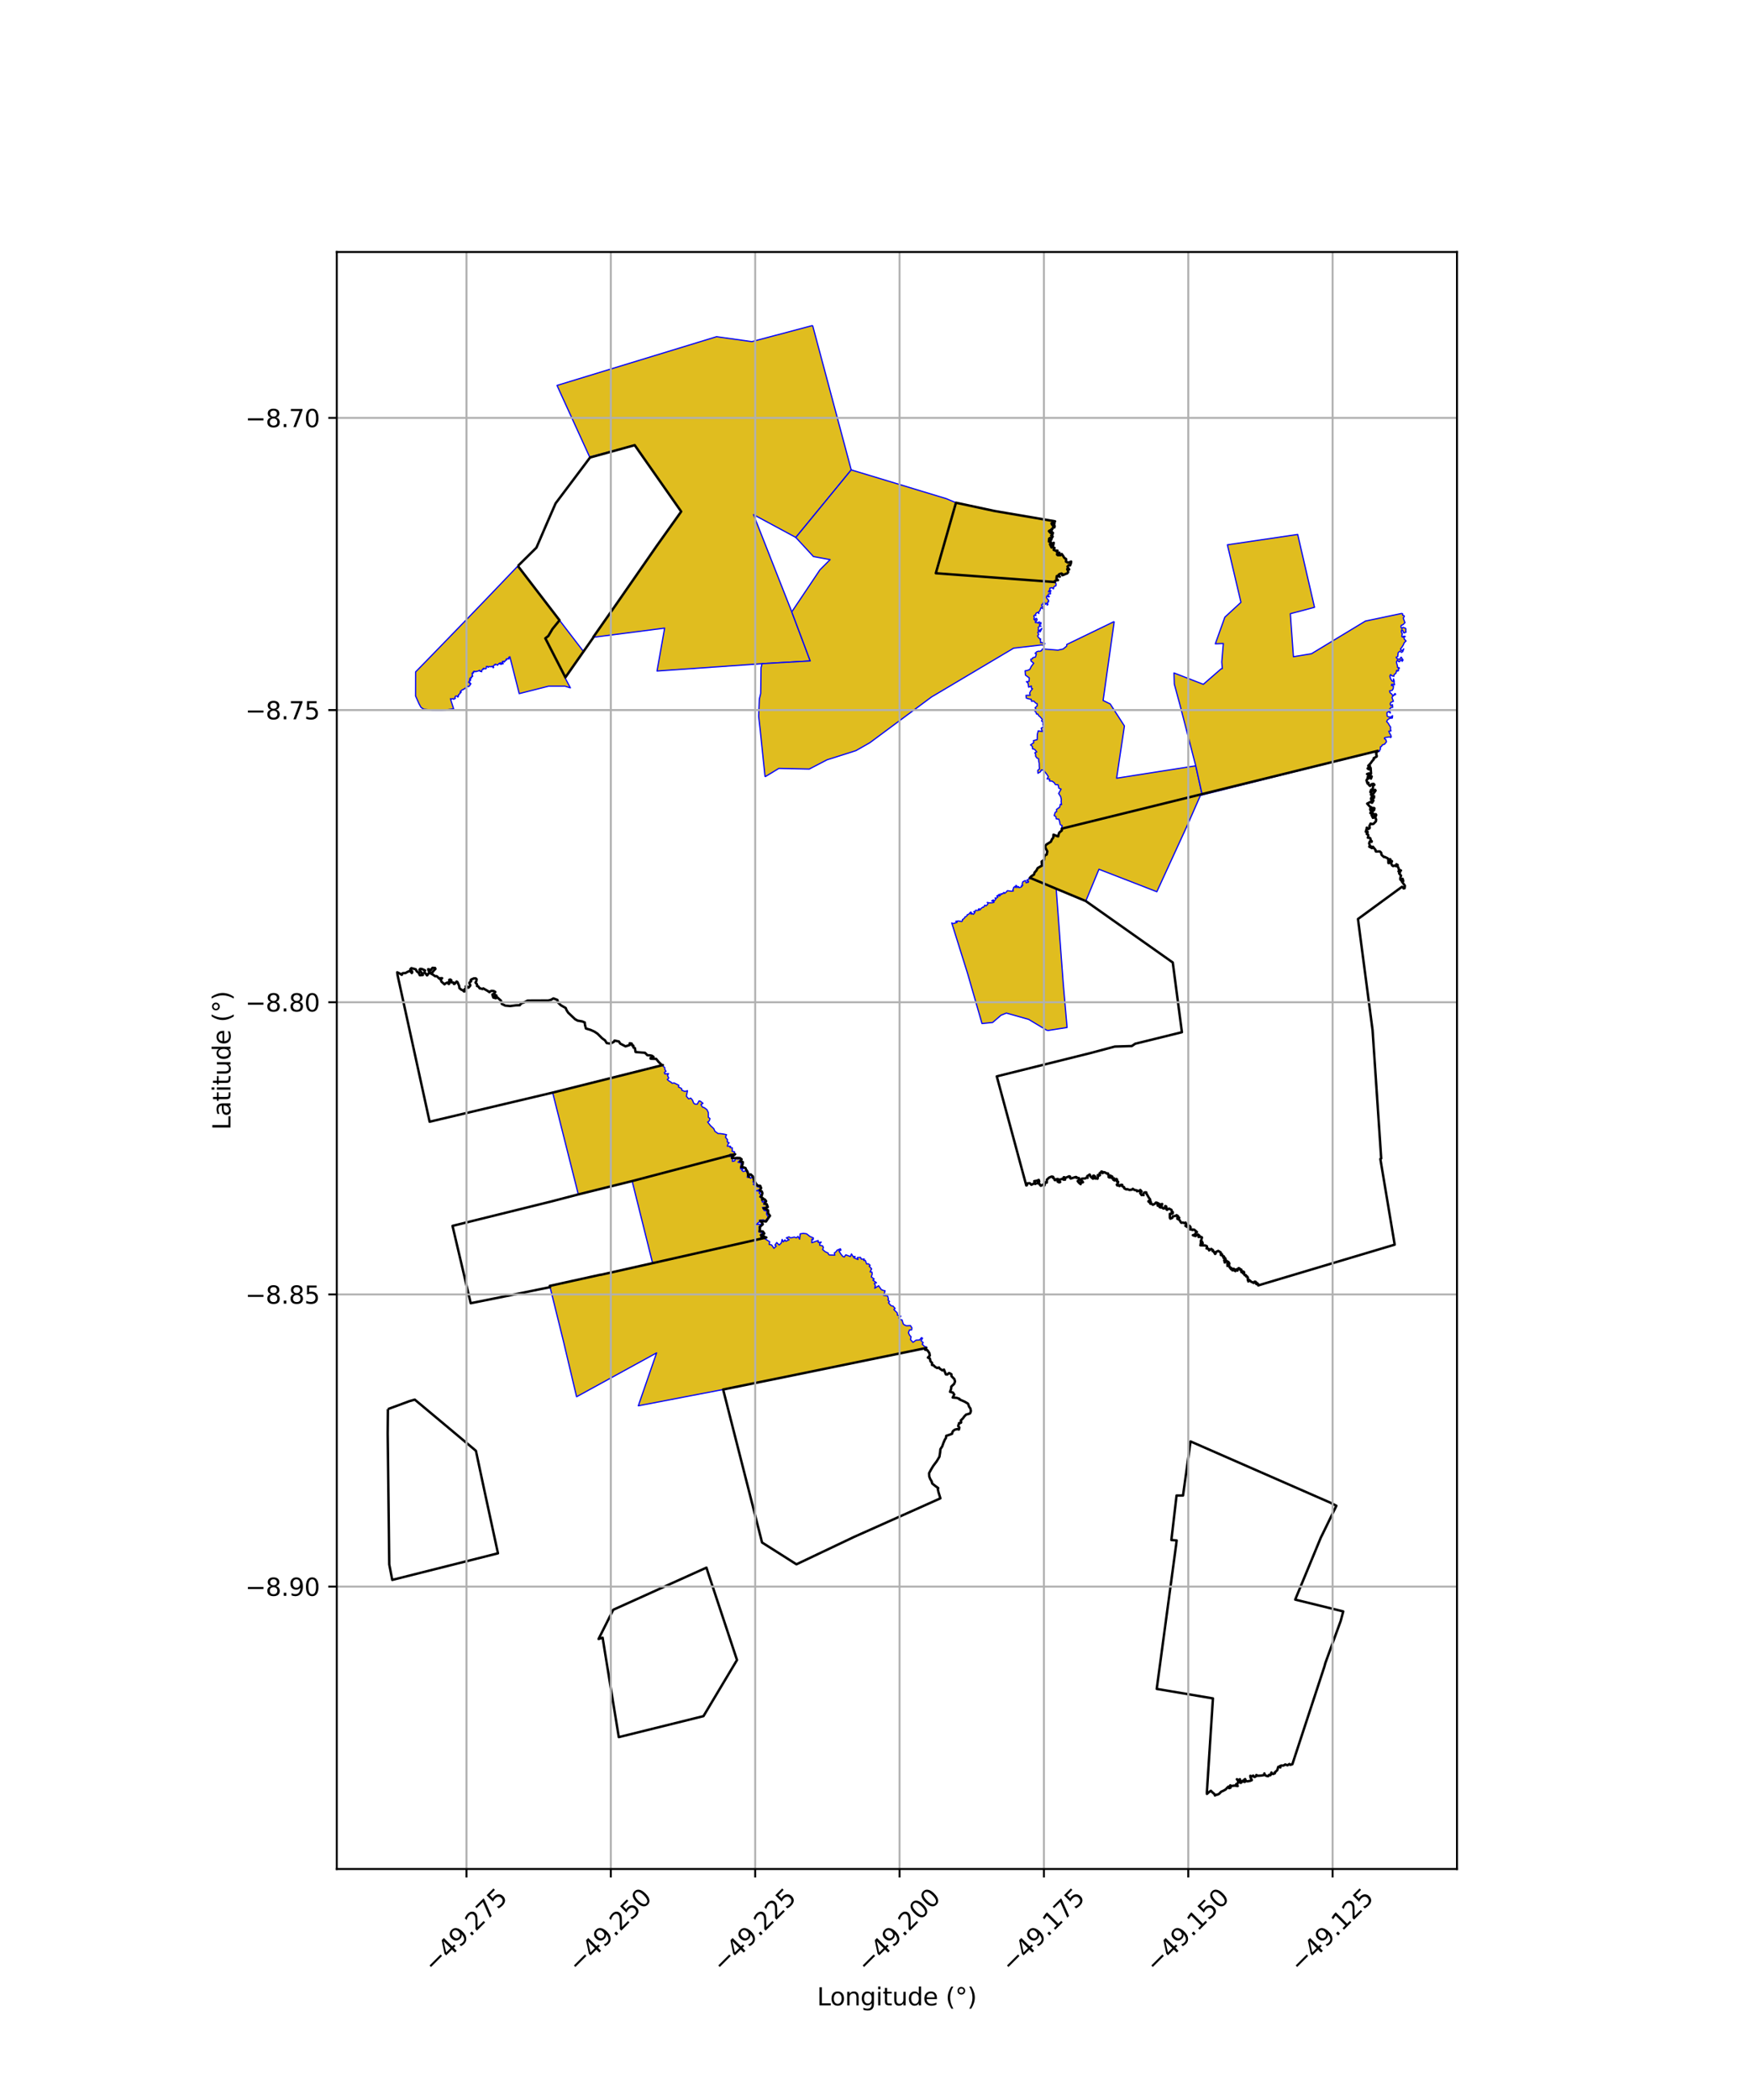 <?xml version="1.0" encoding="utf-8" standalone="no"?>
<!DOCTYPE svg PUBLIC "-//W3C//DTD SVG 1.1//EN"
  "http://www.w3.org/Graphics/SVG/1.1/DTD/svg11.dtd">
<svg xmlns:xlink="http://www.w3.org/1999/xlink" width="720pt" height="864pt" viewBox="0 0 720 864" xmlns="http://www.w3.org/2000/svg" version="1.1">
 <defs>
  <style type="text/css">*{stroke-linejoin: round; stroke-linecap: butt}</style>
 </defs>
 <g id="figure_1">
  <g id="patch_1">
   <path d="M 0 864 
L 720 864 
L 720 0 
L 0 0 
z
" style="fill: #ffffff"/>
  </g>
  <g id="axes_1">
   <g id="patch_2">
    <path d="M 138.557 768.96 
L 599.443 768.96 
L 599.443 103.68 
L 138.557 103.68 
z
" style="fill: #ffffff"/>
   </g>
   <g id="PatchCollection_1">
    <path d="M 213.073 232.86 
L 239.973 267.927 
L 232.418 278.775 
L 234.673 283.01 
L 232.43 282.307 
L 225.68 282.324 
L 213.618 285.376 
L 209.773 270.191 
L 209.277 270.489 
L 209.387 270.824 
L 209.332 271.142 
L 208.672 271.007 
L 208.251 271.204 
L 208.463 271.499 
L 208.061 271.645 
L 207.728 272.128 
L 207.367 272.028 
L 207.46 272.393 
L 207.168 272.105 
L 206.693 272.133 
L 206.775 272.523 
L 207.049 273.065 
L 206.563 273.165 
L 206.032 273.329 
L 206.427 272.869 
L 206.298 272.762 
L 205.725 272.74 
L 205.634 273.175 
L 205.484 272.899 
L 205.224 273.048 
L 204.807 273.476 
L 204.755 273.688 
L 204.539 273.603 
L 204.112 273.361 
L 203.698 273.277 
L 203.682 273.597 
L 203.27 273.667 
L 202.885 274.142 
L 203.13 274.576 
L 202.948 274.739 
L 202.468 274.124 
L 202.192 274.185 
L 202.091 274.343 
L 201.35 274.225 
L 200.824 274.537 
L 200.8 274.259 
L 200.108 274.208 
L 200.037 274.76 
L 200.081 275.024 
L 199.502 275.218 
L 199.014 274.912 
L 198.774 275.108 
L 198.838 275.387 
L 198.318 275.536 
L 198.177 276.266 
L 198.201 276.38 
L 197.984 276.26 
L 197.501 276.202 
L 197.391 275.763 
L 196.641 276.12 
L 196.122 276.177 
L 195.765 276.385 
L 195.61 276.229 
L 195.156 276.354 
L 195.061 276.143 
L 194.724 276.423 
L 194.848 276.802 
L 194.645 276.92 
L 194.428 276.808 
L 194.191 277.123 
L 194.399 277.331 
L 194.279 277.558 
L 194.483 278.246 
L 194.186 278.099 
L 193.97 278.957 
L 193.696 278.705 
L 193.554 279.075 
L 193.327 279.102 
L 193.26 279.353 
L 193.673 279.612 
L 193.483 280.041 
L 193.239 279.708 
L 193.161 279.773 
L 193.172 280.285 
L 192.867 280.496 
L 192.799 280.795 
L 193.317 280.763 
L 193.285 281.213 
L 193.75 281.254 
L 193.171 282.161 
L 192.822 282.489 
L 192.351 282.338 
L 192.058 282.697 
L 191.923 282.588 
L 191.566 282.955 
L 191.583 283.26 
L 191.1 283.303 
L 190.568 283.735 
L 190.215 283.796 
L 189.394 284.502 
L 189.763 284.79 
L 189.321 284.942 
L 189.371 285.247 
L 188.577 285.925 
L 188.711 286.145 
L 188.445 286.335 
L 188.553 286.613 
L 188.358 286.799 
L 188.155 286.433 
L 187.451 286.387 
L 187.079 287.083 
L 187.374 287.315 
L 186.649 287.707 
L 186.318 287.416 
L 185.892 287.606 
L 185.341 287.462 
L 185.417 287.807 
L 186.628 291.62 
L 183.333 292.131 
L 181.531 292.236 
L 177.891 292.203 
L 174.306 291.787 
L 173.212 291.015 
L 172.417 289.587 
L 170.968 286.338 
L 170.995 276.439 
L 175.331 272.012 
L 191.754 255.088 
L 199.589 246.948 
L 213.073 232.86 
" clip-path="url(#pba98cd81b6)" style="fill: #e0bd1f; stroke: #0000ff; stroke-width: 0.5"/>
    <path d="M 272.714 438.19 
L 272.848 438.719 
L 273.489 439.212 
L 273.513 439.973 
L 274.025 440.8 
L 273.37 441.164 
L 273.533 441.857 
L 275.042 441.714 
L 274.609 442.437 
L 275.138 443.567 
L 274.534 444.139 
L 275.112 444.654 
L 276.108 445.267 
L 276.543 445.688 
L 277.385 445.573 
L 279.261 446.485 
L 279.145 447.229 
L 280.417 447.826 
L 280.545 448.568 
L 281.737 449.046 
L 282.858 448.76 
L 282.394 451.023 
L 283.329 452.115 
L 284.206 451.803 
L 284.908 452.615 
L 285.373 453.818 
L 285.92 454.266 
L 286.863 454.3 
L 287.605 452.939 
L 288.169 453.077 
L 289.229 453.949 
L 288.41 454.427 
L 288.631 454.883 
L 289.022 455.485 
L 289.805 455.759 
L 290.858 456.543 
L 291.406 457.683 
L 291.436 459.663 
L 292.098 460.223 
L 291.803 461.183 
L 291.165 461.645 
L 292.301 463.097 
L 293.661 464.364 
L 294.149 465.456 
L 295.468 466.391 
L 296.391 466.398 
L 297.603 466.572 
L 298.896 466.831 
L 298.479 467.891 
L 299.292 468.891 
L 299.221 469.837 
L 299.989 470.18 
L 299.543 470.668 
L 299.245 471.572 
L 300.558 471.622 
L 300.38 472.108 
L 301.273 472.236 
L 301.285 473.256 
L 301.172 473.686 
L 302.248 473.882 
L 302.035 474.891 
L 300.438 474.878 
L 299.83 475.829 
L 301.012 475.778 
L 300.872 476.519 
L 301.404 476.94 
L 301.311 477.811 
L 302.304 477.606 
L 302.511 476.769 
L 303.737 476.863 
L 304.669 476.679 
L 304.756 477.15 
L 303.633 478.184 
L 305.501 478.483 
L 304.905 478.864 
L 304.817 479.786 
L 304.646 480.876 
L 305.766 480.824 
L 305.188 481.495 
L 305.77 482.006 
L 306.793 481.718 
L 307.346 482.24 
L 307.609 483.128 
L 307.437 484.351 
L 308.46 484.402 
L 308.755 484.788 
L 309.465 484.163 
L 310.118 485.749 
L 309.791 486.277 
L 310.499 486.836 
L 309.93 487.297 
L 311.902 488.329 
L 312.868 488.53 
L 312.647 489.373 
L 311.247 489.895 
L 313.136 490.273 
L 312.34 490.794 
L 313.108 491.671 
L 312.516 492.426 
L 313.57 493.001 
L 313.265 493.346 
L 313.699 494.624 
L 314.771 494.073 
L 314.169 495.507 
L 314.987 495.428 
L 315.535 496.311 
L 315.04 496.695 
L 313.69 496.77 
L 314.382 498.029 
L 314.918 498.15 
L 315.552 497.982 
L 315.391 499.526 
L 316.109 500.749 
L 315.149 501.961 
L 314.665 502.248 
L 314.085 501.87 
L 312.386 502.075 
L 312.838 502.589 
L 311.949 503.026 
L 311.295 503.746 
L 313.404 503.764 
L 312.28 504.641 
L 312.418 506.215 
L 312.18 506.813 
L 314.135 507.319 
L 312.765 508.062 
L 313.423 509.482 
L 314.004 508.605 
L 314.393 509.317 
L 314.665 509.659 
L 316.679 510.891 
L 316.446 511.97 
L 317.48 512.208 
L 318.422 513.586 
L 319.358 512.698 
L 318.844 512.273 
L 319.573 511.212 
L 320.582 512.237 
L 321.448 511.373 
L 321.795 509.932 
L 322.263 510.955 
L 322.948 510.111 
L 323.284 510.707 
L 324.638 510.08 
L 323.512 509.298 
L 324.618 508.887 
L 325.342 509.314 
L 326.792 508.968 
L 327.66 509.282 
L 328.319 508.696 
L 328.993 509.844 
L 329.227 507.634 
L 330.521 507.446 
L 331.835 507.614 
L 333.205 508.696 
L 334.655 509.332 
L 334.529 510.065 
L 334.006 509.829 
L 333.98 511.291 
L 336.624 510.384 
L 336.636 511.188 
L 337.888 511.039 
L 337.276 511.671 
L 337.227 512.313 
L 338.454 512.592 
L 338.76 513.258 
L 338.463 514.111 
L 339.523 514.996 
L 340.7 515.54 
L 340.945 516.168 
L 341.311 516.342 
L 343.456 516.391 
L 343.295 515.48 
L 343.976 514.99 
L 344.365 514.394 
L 345.765 513.78 
L 345.991 514.338 
L 345.166 514.658 
L 345.931 515.918 
L 346.717 516.895 
L 347.341 517.169 
L 347.989 516.265 
L 349.849 516.986 
L 350.319 515.899 
L 350.928 516.91 
L 351.875 517.007 
L 351.203 517.43 
L 353.004 518.22 
L 352.727 517.393 
L 354.052 517.324 
L 354.388 518.056 
L 355.571 517.985 
L 355.344 518.565 
L 356.007 518.559 
L 356.565 520.035 
L 357.284 519.965 
L 358 520.556 
L 357.626 520.972 
L 358.626 522.036 
L 357.981 523.279 
L 358.762 523.391 
L 358.845 524.221 
L 358.484 525.364 
L 359.652 526.219 
L 359.14 526.689 
L 360.621 527.767 
L 359.731 528.018 
L 360.167 528.953 
L 359.887 530.015 
L 361.502 528.998 
L 362.603 530.588 
L 363.622 530.981 
L 364.122 531.021 
L 363.958 531.798 
L 363.499 532.933 
L 365.206 533.194 
L 365.543 534.479 
L 365.294 534.816 
L 365.959 535.479 
L 365.54 535.99 
L 366.611 537.221 
L 367.421 537.365 
L 368.266 538.333 
L 367.76 538.772 
L 369.134 540.138 
L 369.259 541.102 
L 370.655 541.537 
L 369.795 542.141 
L 370.154 542.906 
L 371.113 543.022 
L 371.614 544.673 
L 372.094 545.107 
L 372.938 545.455 
L 374.562 545.366 
L 375.179 546.297 
L 375.097 547.139 
L 374.194 547.185 
L 373.744 548.328 
L 374.28 549.412 
L 374.845 549.982 
L 374.592 551.129 
L 375.621 552.279 
L 376.899 551.366 
L 378.334 551.302 
L 379.111 550.334 
L 379.564 550.576 
L 378.948 551.616 
L 379.829 552.403 
L 379.407 553.012 
L 380.362 553.966 
L 381.316 554.251 
L 381.083 554.611 
L 321.616 566.796 
L 297.519 571.688 
L 262.617 578.389 
L 270.139 556.618 
L 237.22 574.667 
L 231.784 551.714 
L 226.316 529.573 
L 226.184 529.06 
L 234.555 527.208 
L 268.492 519.698 
L 260.082 485.933 
L 237.93 491.42 
L 227.377 449.531 
L 272.714 438.19 
" clip-path="url(#pba98cd81b6)" style="fill: #e0bd1f; stroke: #0000ff; stroke-width: 0.5"/>
    <path d="M 334.339 133.92 
L 350.221 193.324 
L 343.296 201.769 
L 327.423 221.124 
L 326.051 220.376 
L 310.017 211.731 
L 325.759 251.742 
L 333.353 271.93 
L 313.524 273.063 
L 277.301 275.587 
L 270.316 276.088 
L 273.443 258.428 
L 244.17 262.192 
L 244.098 262.117 
L 253.758 248.41 
L 270.205 224.801 
L 280.26 210.471 
L 261.137 183.154 
L 242.593 188.006 
L 239.471 181.161 
L 236.668 175.016 
L 234.188 169.581 
L 232.095 165.002 
L 230.516 161.546 
L 229.179 158.577 
L 294.811 138.524 
L 309.312 140.557 
L 334.339 133.92 
" clip-path="url(#pba98cd81b6)" style="fill: #e0bd1f; stroke: #0000ff; stroke-width: 0.5"/>
    <path d="M 458.423 255.701 
L 453.853 288.194 
L 456.768 289.616 
L 462.619 298.689 
L 459.4 320.176 
L 491.953 315.077 
L 494.618 327.059 
L 493.906 327.236 
L 488.37 339.837 
L 475.961 366.885 
L 452.142 357.641 
L 446.732 370.731 
L 434.545 365.677 
L 423.743 361.142 
L 424.42 360.444 
L 425.388 359.84 
L 425.672 358.963 
L 426.407 358.156 
L 426.92 357.153 
L 428.142 356.491 
L 428.697 356.131 
L 428.553 354.478 
L 429.555 353.787 
L 429.652 352.453 
L 430.034 351.842 
L 430.645 351.572 
L 430.897 350.265 
L 430.258 349.108 
L 430 348.218 
L 430.503 347.47 
L 431.538 346.792 
L 432.365 346.296 
L 432.745 345.405 
L 433.38 344.54 
L 433.441 343.4 
L 434.347 343.83 
L 435.365 344.102 
L 435.66 342.546 
L 436.762 341.606 
L 436.831 340.529 
L 437.005 339.688 
L 436.208 339.292 
L 435.948 338.045 
L 435.646 337.046 
L 434.557 336.895 
L 434.422 336.004 
L 433.723 335.536 
L 434.148 334.179 
L 434.746 333.917 
L 434.662 333.051 
L 436.019 332.051 
L 436.236 330.894 
L 436.754 331.053 
L 436.589 329.735 
L 436.669 329.027 
L 436.414 327.823 
L 435.849 326.916 
L 435.542 326.455 
L 436.568 324.663 
L 435.642 324.292 
L 435.322 322.894 
L 434.194 322.788 
L 433.721 322 
L 432.828 321.37 
L 431.795 321.32 
L 431.847 320.512 
L 430.768 320.446 
L 431.334 319.591 
L 430.726 318.626 
L 429.971 317.678 
L 429.445 316.898 
L 428.408 316.771 
L 428.093 317.509 
L 427.029 318.145 
L 426.948 316.96 
L 427.683 316.327 
L 427.569 315.211 
L 427.558 314.072 
L 427.346 313.074 
L 427.283 312.146 
L 426.583 311.846 
L 426.06 311.072 
L 426.108 310.387 
L 425.747 309.708 
L 426.556 309.373 
L 425.674 308.306 
L 424.83 308.08 
L 424.747 307.113 
L 423.997 306.459 
L 425.293 305.587 
L 425.192 304.705 
L 426.723 304.31 
L 426.776 302.134 
L 427.133 300.714 
L 428.838 300.955 
L 428.372 299.616 
L 429.506 298.912 
L 429.074 298.303 
L 429.149 297.094 
L 428.537 296.617 
L 428.796 295.935 
L 427.871 294.865 
L 427.318 294.439 
L 427.025 293.795 
L 426.405 293.736 
L 426.294 293.113 
L 425.608 292.423 
L 426.3 291.958 
L 425.867 291.207 
L 426.716 290.428 
L 426.716 289.498 
L 426.13 289.268 
L 425.322 288.443 
L 424.381 288.511 
L 424.285 287.727 
L 423.217 287.521 
L 422.255 287.229 
L 422.101 286.095 
L 423.856 286.07 
L 423.64 285.124 
L 424.042 284.291 
L 424.808 283.356 
L 424.334 283.137 
L 424.335 282.235 
L 423.208 282.731 
L 422.993 281.141 
L 422.299 280.446 
L 423.387 280.36 
L 423.467 278.908 
L 421.886 277.752 
L 421.746 275.996 
L 422.681 275.849 
L 423.672 275.435 
L 424.347 274.104 
L 425.303 272.87 
L 424.2 271.967 
L 424.105 271.215 
L 424.791 271.05 
L 424.885 270.628 
L 426.025 270.32 
L 426.393 269.015 
L 425.864 268.833 
L 426.536 268.148 
L 427.191 267.924 
L 427.886 267.959 
L 428.425 267.732 
L 428.933 266.975 
L 435.255 267.494 
L 437.373 267.031 
L 438.85 265.841 
L 438.898 265.152 
L 458.423 255.701 
" clip-path="url(#pba98cd81b6)" style="fill: #e0bd1f; stroke: #0000ff; stroke-width: 0.5"/>
    <path d="M 571.099 294.895 
L 571.841 295.021 
L 572.232 294.966 
L 572.962 294.449 
L 572.842 295.425 
L 571.806 295.522 
L 570.886 296.14 
L 570.506 296.869 
L 571.165 297.578 
L 571.587 298.332 
L 572.139 299.164 
L 572.081 300.028 
L 572.293 300.689 
L 571.409 300.829 
L 571.639 301.49 
L 572.205 302.44 
L 572.415 303.201 
L 572.124 303.453 
L 571.699 303.15 
L 570.676 303.348 
L 569.726 303.487 
L 569.577 303.845 
L 570.214 304.388 
L 570.444 305.187 
L 569.656 306.18 
L 568.769 306.472 
L 568.339 307.15 
L 567.925 307.289 
L 567.918 308.233 
L 567.43 309.203 
L 567.14 308.851 
L 566.417 309.042 
L 535.28 316.843 
L 494.618 327.059 
L 492.146 315.797 
L 485.515 290.21 
L 483.15 281.454 
L 483.013 276.865 
L 495.086 281.549 
L 502.401 275.181 
L 502.886 275.099 
L 502.669 272.32 
L 503.313 264.758 
L 500.014 264.883 
L 503.936 253.926 
L 510.557 247.812 
L 504.99 224.148 
L 533.905 219.882 
L 540.832 249.869 
L 538.197 250.571 
L 530.885 252.495 
L 532.15 270.193 
L 539.579 268.964 
L 561.776 255.525 
L 576.672 252.394 
L 577.055 252.512 
L 577.079 253.129 
L 577.686 253.322 
L 577.781 253.682 
L 577.322 254.239 
L 577.66 255.203 
L 578.051 256.187 
L 577.255 256.979 
L 576.464 257.349 
L 576.404 258.022 
L 576.786 258.624 
L 577.225 258.124 
L 578.212 258.444 
L 578.429 258.748 
L 578.379 259.604 
L 578.482 260.083 
L 577.608 260.423 
L 577.058 259.325 
L 576.716 259.162 
L 576.509 259.867 
L 576.922 260.753 
L 576.729 261.845 
L 577.062 262.122 
L 577.495 261.772 
L 578.193 261.871 
L 577.563 262.153 
L 577.791 263.001 
L 578.493 263.722 
L 577.768 264.405 
L 577.316 265.416 
L 576.678 266.439 
L 576.22 266.967 
L 576.426 267.513 
L 577.005 267.631 
L 577.543 266.942 
L 577.152 268.069 
L 576.633 268.402 
L 575.956 267.904 
L 575.237 268.523 
L 575.093 269.784 
L 575.08 270.106 
L 574.394 270.414 
L 574.789 270.978 
L 575.767 271.306 
L 576.484 270.369 
L 577.256 271.553 
L 576.875 272.113 
L 576.785 271.549 
L 576.393 271.492 
L 575.825 272.25 
L 575.34 272.121 
L 574.926 271.573 
L 574.538 272.371 
L 574.716 273.218 
L 574.935 273.875 
L 574.958 274.562 
L 575.634 274.7 
L 575.724 275.044 
L 575.269 275.177 
L 575.405 275.887 
L 575.037 276.105 
L 574.655 275.789 
L 574.322 277.008 
L 573.557 277.588 
L 573.502 278.229 
L 572.646 278.038 
L 572.131 277.546 
L 571.824 278.167 
L 572.119 279.218 
L 572.799 280.289 
L 573.295 280.323 
L 573.313 279.326 
L 573.601 280.133 
L 573.573 281.089 
L 573.772 281.699 
L 572.621 281.506 
L 572.447 281.998 
L 573.344 282.235 
L 573.202 283.338 
L 572.77 284.052 
L 571.737 284.222 
L 571.874 284.957 
L 572.6 285.536 
L 572.968 286.151 
L 573.415 285.969 
L 573.954 285.328 
L 574.233 285.703 
L 573.236 286.184 
L 572.686 286.986 
L 573.297 288.521 
L 572.194 288.991 
L 571.979 289.646 
L 572.221 290.29 
L 572.905 289.932 
L 572.994 291.033 
L 572.358 291.032 
L 571.591 291.944 
L 572.055 293.364 
L 571.299 292.779 
L 570.617 293.232 
L 570.715 294.642 
L 571.099 294.895 
" clip-path="url(#pba98cd81b6)" style="fill: #e0bd1f; stroke: #0000ff; stroke-width: 0.5"/>
    <path d="M 314.758 319.595 
L 312.791 300.539 
L 312.133 294.728 
L 312.411 287.618 
L 312.966 285.294 
L 313.112 274.719 
L 313.524 273.063 
L 333.354 271.931 
L 325.759 251.743 
L 337.344 234.447 
L 341.53 230.25 
L 334.667 228.977 
L 332.05 226.128 
L 327.423 221.125 
L 343.297 201.769 
L 350.221 193.324 
L 352.241 193.932 
L 389.36 205.169 
L 393.317 206.829 
L 409.097 210.22 
L 434.067 214.482 
L 433.794 214.914 
L 433.805 215.458 
L 433.589 215.44 
L 433.545 214.92 
L 432.622 215.346 
L 432.815 215.797 
L 433.288 216.354 
L 433.627 215.839 
L 433.926 216.469 
L 433.791 216.999 
L 433.67 216.727 
L 433.3 216.92 
L 432.912 217.745 
L 432.592 217.749 
L 432.687 218.439 
L 431.958 218.227 
L 431.55 218.526 
L 432.205 219.24 
L 433.198 219.194 
L 433.012 219.915 
L 432.477 220.343 
L 433.107 220.751 
L 432.72 221.35 
L 432.482 222.117 
L 432.192 221.923 
L 432.384 221.705 
L 432.043 221.318 
L 431.646 221.624 
L 431.566 222.815 
L 432.265 222.921 
L 432.483 223.46 
L 432.846 223.68 
L 433.534 223.32 
L 433.307 224.426 
L 433.146 224.094 
L 432.227 223.578 
L 431.986 223.913 
L 432.638 225.256 
L 432.969 224.964 
L 433.886 225.446 
L 433.612 225.619 
L 433.511 226.238 
L 434.244 226.533 
L 435.084 226.557 
L 434.728 226.935 
L 435.216 227.43 
L 435.844 227.372 
L 435.872 227.562 
L 434.907 227.882 
L 434.895 228.157 
L 435.218 228.429 
L 436.336 228.429 
L 436.819 227.922 
L 437.346 228.635 
L 437.899 229.547 
L 438.62 230.004 
L 438.579 231.038 
L 439.27 231.433 
L 439.947 231.377 
L 440.685 231.031 
L 440.617 231.691 
L 440.263 232.647 
L 439.722 232.52 
L 439.208 233.112 
L 439.328 233.46 
L 439.893 234.283 
L 439.444 233.916 
L 439.071 234.148 
L 439.365 234.744 
L 439.468 235.408 
L 439.072 235.919 
L 438.221 236.212 
L 437.682 236.466 
L 437.068 236.657 
L 437.168 236.24 
L 436.717 235.947 
L 435.773 236.259 
L 435.267 236.886 
L 436.048 237.264 
L 434.791 237.02 
L 434.65 238.067 
L 435.273 238.711 
L 434.915 238.629 
L 433.974 239.077 
L 434.034 239.624 
L 434.455 240.063 
L 434.515 240.736 
L 434.36 241.104 
L 433.848 241.208 
L 433.597 241.489 
L 433.412 242.266 
L 432.952 241.882 
L 432.672 241.765 
L 431.888 242.034 
L 431.968 242.441 
L 431.339 243.495 
L 431.864 243.513 
L 432.238 242.966 
L 432.41 243.15 
L 432.232 243.226 
L 432.043 243.484 
L 432.217 243.992 
L 432.143 244.389 
L 431.406 244.359 
L 431.162 244.972 
L 431.728 245.393 
L 431.556 245.597 
L 430.7 245.203 
L 430.53 245.804 
L 430.954 246.506 
L 431.428 246.971 
L 431.403 247.631 
L 431.111 247.608 
L 430.951 248.036 
L 431.126 248.726 
L 430.819 248.971 
L 430.929 248.648 
L 430.48 248.248 
L 430.13 248.641 
L 429.773 247.799 
L 429.337 247.815 
L 428.892 248.59 
L 428.533 248.911 
L 428.842 249.643 
L 429.387 249.846 
L 429.509 250.712 
L 428.847 250.272 
L 428.324 249.977 
L 427.808 251.3 
L 427.365 251.776 
L 427.41 252.421 
L 427.022 251.909 
L 426.348 252.223 
L 425.976 252.945 
L 426.207 253.295 
L 425.705 253.044 
L 425.319 253.462 
L 425.569 253.996 
L 425.377 254.747 
L 425.851 255.252 
L 426.006 254.59 
L 426.429 254.391 
L 426.722 254.943 
L 426.488 255.392 
L 425.893 255.912 
L 426.133 256.191 
L 426.818 256.077 
L 427.03 256.407 
L 427.61 255.812 
L 427.436 256.07 
L 427.497 256.325 
L 428.276 256.136 
L 428.222 256.815 
L 427.722 256.838 
L 427.71 257.373 
L 428.313 257.631 
L 427.778 257.669 
L 427.195 258.022 
L 427.283 258.852 
L 427.122 259.238 
L 427.284 259.556 
L 427.936 259.227 
L 428.627 258.557 
L 428.231 259.436 
L 427.957 259.942 
L 427.259 259.905 
L 426.937 260.149 
L 427.351 261 
L 426.893 261.64 
L 427.414 262.487 
L 428.2 262.965 
L 427.916 263.198 
L 428.158 263.672 
L 428.088 264.41 
L 428.634 264.32 
L 428.995 264.541 
L 429.913 264.761 
L 429.82 264.987 
L 429.404 264.871 
L 429.481 265.498 
L 428.447 265.362 
L 417.063 266.662 
L 383.262 286.749 
L 357.87 305.58 
L 352.144 308.838 
L 340.25 312.622 
L 332.948 316.413 
L 320.459 316.145 
L 314.758 319.595 
" clip-path="url(#pba98cd81b6)" style="fill: #e0bd1f; stroke: #0000ff; stroke-width: 0.5"/>
    <path d="M 431.083 423.978 
L 430.564 423.811 
L 423.226 419.406 
L 414.055 416.806 
L 411.842 417.703 
L 408.401 420.684 
L 404.024 421.119 
L 398.106 400.565 
L 391.571 379.72 
L 392.082 379.994 
L 392.823 379.808 
L 393.76 379.494 
L 393.573 379.18 
L 393.206 379.065 
L 394.233 378.901 
L 395.104 379.034 
L 395.702 379.154 
L 396.049 378.579 
L 395.94 378.406 
L 396.362 378.095 
L 396.856 377.676 
L 397.032 377.209 
L 397.38 377.147 
L 397.92 376.679 
L 397.92 376.348 
L 398.574 376.158 
L 399.127 375.469 
L 399.423 375.231 
L 399.656 375.477 
L 399.372 375.761 
L 399.583 376.117 
L 400.017 375.847 
L 400.461 376.179 
L 401.093 375.434 
L 400.616 375.087 
L 401.218 374.943 
L 401.375 374.512 
L 402.323 374.593 
L 402.733 374.378 
L 402.512 374.106 
L 402.844 373.832 
L 402.783 374.416 
L 403.336 374.284 
L 403.447 373.932 
L 404.277 373.26 
L 404.651 373.266 
L 405.209 372.399 
L 405.667 372.706 
L 406.347 372.099 
L 406.492 371.562 
L 406.167 371.296 
L 407.045 371.475 
L 408.234 371.424 
L 408.95 371.265 
L 408.41 370.719 
L 408.011 370.647 
L 408.689 370.252 
L 408.966 370.777 
L 409.567 370.083 
L 409.812 369.676 
L 409.365 369.499 
L 409.996 369.446 
L 410.542 369.122 
L 410.441 368.685 
L 410.084 368.696 
L 410.991 368.101 
L 411.12 367.918 
L 410.993 368.517 
L 411.273 368.637 
L 411.552 368.183 
L 411.843 368.132 
L 411.731 367.721 
L 412.568 367.772 
L 412.65 367.497 
L 412.785 367.373 
L 413.073 367.183 
L 413.304 367.58 
L 414.004 367.01 
L 414.466 366.456 
L 415.34 366.574 
L 416.161 366.693 
L 416.914 366.551 
L 416.701 365.975 
L 417.069 365.501 
L 416.984 365.198 
L 417.558 364.719 
L 417.849 365.095 
L 417.963 365.152 
L 417.967 364.289 
L 418.255 364.408 
L 418.452 364.714 
L 418.579 365.161 
L 419.03 364.759 
L 419.313 365.217 
L 420.114 364.96 
L 420.337 364.71 
L 420.199 364.395 
L 420.528 364.554 
L 420.793 364.105 
L 420.513 363.785 
L 420.806 362.823 
L 421.681 362.332 
L 422.004 362.392 
L 422.147 363.187 
L 423.101 362.972 
L 423.18 362.602 
L 422.7 362.52 
L 422.575 362.005 
L 423.122 361.842 
L 423.317 361.465 
L 423.782 361.611 
L 423.79 361.302 
L 423.463 361.177 
L 423.743 361.142 
L 434.545 365.677 
L 437.457 404.822 
L 439.031 422.746 
L 431.083 423.978 
" clip-path="url(#pba98cd81b6)" style="fill: #e0bd1f; stroke: #0000ff; stroke-width: 0.5"/>
   </g>
   <g id="PatchCollection_2">
    <path d="M 159.597 579.742 
L 168.514 576.456 
L 170.648 575.842 
L 182.591 585.822 
L 195.808 596.903 
L 198.166 607.987 
L 199.163 612.634 
L 199.953 616.312 
L 204.878 639.076 
L 161.384 650.021 
L 160.15 643.671 
L 159.507 589.803 
L 159.597 579.742 
" clip-path="url(#pba98cd81b6)" style="fill: none; stroke: #000000"/>
    <path d="M 547.498 618.313 
L 549.825 619.508 
L 544.125 631.202 
L 543.406 632.651 
L 532.886 658.124 
L 550.943 662.562 
L 552.64 662.992 
L 551.617 666.841 
L 545.286 684.229 
L 544.885 685.707 
L 531.719 725.846 
L 530.896 726.106 
L 530.491 725.766 
L 529.719 726.295 
L 528.781 725.965 
L 528.046 726.411 
L 527.102 726.396 
L 526.63 726.59 
L 526.78 727.192 
L 526.627 726.842 
L 526.386 726.801 
L 526.173 727.059 
L 525.926 726.916 
L 525.637 727.786 
L 525.552 728.265 
L 524.849 728.897 
L 524.612 729.251 
L 524.41 729.244 
L 524.504 729.594 
L 523.796 729.881 
L 523.27 729.71 
L 523.115 729.25 
L 522.8 730.186 
L 522.678 730.399 
L 522.15 730.207 
L 521.752 730.786 
L 521.008 730.637 
L 520.411 730.289 
L 520.2 729.636 
L 520.102 730.304 
L 519.201 730.482 
L 518.309 730.558 
L 517.505 730.607 
L 516.895 730.285 
L 516.931 730.678 
L 516.216 731.114 
L 515.816 730.953 
L 515.657 730.531 
L 514.868 730.862 
L 514.419 730.621 
L 514.516 731.375 
L 514.947 732.138 
L 515.004 732.42 
L 514.385 732.667 
L 513.425 732.879 
L 512.574 732.8 
L 512.287 731.957 
L 511.858 732.252 
L 512.391 732.843 
L 512.114 733.149 
L 511.66 733.037 
L 511.212 732.692 
L 510.611 733.493 
L 510.259 733.488 
L 510.274 732.514 
L 510.13 732.028 
L 509.721 732.434 
L 508.881 732.03 
L 509.479 732.794 
L 509.328 733.253 
L 509.081 734.111 
L 508.609 734.035 
L 509.222 734.827 
L 508.036 734.64 
L 506.931 734.773 
L 506.37 734.878 
L 506.188 734.543 
L 506.279 735.506 
L 505.682 735.711 
L 505.458 735.04 
L 504.802 735.621 
L 504.325 736.2 
L 503.388 736.731 
L 502.409 737.164 
L 501.58 738.035 
L 500.806 738.401 
L 500.564 738.357 
L 499.86 738.72 
L 499.641 738.122 
L 499.221 737.77 
L 498.628 737.246 
L 498.197 736.777 
L 497.298 737.414 
L 496.569 738.077 
L 496.54 737.414 
L 499.037 698.774 
L 475.908 694.862 
L 483.903 635.511 
L 484.107 633.784 
L 481.938 633.606 
L 484.07 615.3 
L 486.719 615.303 
L 486.936 613.791 
L 489.82 593.045 
L 547.498 618.313 
" clip-path="url(#pba98cd81b6)" style="fill: none; stroke: #000000"/>
    <path d="M 270.041 654.298 
L 275.969 651.588 
L 290.653 644.97 
L 291.234 646.804 
L 303.224 682.976 
L 289.431 706.068 
L 254.59 714.704 
L 248.942 680.061 
L 247.938 673.812 
L 246.276 674.315 
L 252.309 662.3 
L 270.041 654.298 
" clip-path="url(#pba98cd81b6)" style="fill: none; stroke: #000000"/>
    <path d="M 365.262 626.138 
L 356.583 630.017 
L 351.373 632.339 
L 345.754 635.016 
L 344.603 635.559 
L 327.675 643.604 
L 320.861 639.271 
L 313.527 634.623 
L 308.448 614.624 
L 302.006 589.342 
L 297.517 571.688 
L 297.519 571.688 
L 321.616 566.796 
L 381.082 554.611 
L 380.629 555.304 
L 381.578 555.522 
L 382.371 556.696 
L 382.549 557.721 
L 381.763 558.554 
L 382.589 558.953 
L 382.821 560.093 
L 383.496 560.755 
L 383.427 561.572 
L 384.066 561.702 
L 384.715 562.36 
L 385.589 562.854 
L 386.314 562.603 
L 386.644 563.103 
L 387.774 563.846 
L 388.378 563.501 
L 388.806 564.592 
L 389.159 565.471 
L 389.73 565.52 
L 390.439 564.917 
L 390.684 564.976 
L 391.428 565.399 
L 391.462 566.182 
L 392.649 567.38 
L 392.934 568.359 
L 392.567 569.368 
L 391.401 570.46 
L 391.286 571.48 
L 390.865 572.634 
L 392.056 572.946 
L 392.609 573.766 
L 391.969 574.979 
L 393.669 575.135 
L 394.77 575.53 
L 394.666 575.709 
L 395.217 575.966 
L 395.957 576.28 
L 396.983 576.739 
L 398.272 577.512 
L 398.648 578.538 
L 398.75 578.817 
L 399.251 579.469 
L 399.442 580.508 
L 399.275 581.184 
L 399.012 581.57 
L 397.485 582.005 
L 396.792 582.706 
L 396.172 583.551 
L 395.289 584.421 
L 395.456 585.145 
L 395.36 585.363 
L 394.549 585.508 
L 394.644 585.773 
L 394.358 586.16 
L 394.238 586.764 
L 394.596 587.199 
L 394.716 587.344 
L 394.525 588.141 
L 393.833 587.972 
L 392.878 588.189 
L 392.09 588.769 
L 391.708 589.687 
L 391.708 589.904 
L 390.682 590.29 
L 389.297 590.749 
L 389.178 591.667 
L 388.9 592.059 
L 388.748 592.271 
L 388.128 593.72 
L 387.674 595.049 
L 386.91 596.233 
L 386.791 597.585 
L 386.505 599.349 
L 385.407 601.184 
L 383.927 603.165 
L 383.02 604.687 
L 382.256 606.112 
L 382.328 607.465 
L 382.709 608.479 
L 383.282 609.421 
L 383.545 610.363 
L 384.786 611.354 
L 386.027 612.247 
L 385.812 612.586 
L 386.147 614.011 
L 386.906 616.461 
L 386.879 616.47 
L 386.879 616.47 
L 386.758 616.524 
L 386.285 616.737 
L 385.828 616.941 
L 385.501 617.088 
L 382.217 618.561 
L 380.894 619.154 
L 379.69 619.694 
L 378.06 620.425 
L 376.288 621.219 
L 374.952 621.816 
L 372.93 622.718 
L 371.036 623.562 
L 365.262 626.138 
" clip-path="url(#pba98cd81b6)" style="fill: none; stroke: #000000"/>
    <path d="M 409.097 210.22 
L 434.067 214.482 
L 433.794 214.914 
L 433.805 215.458 
L 433.589 215.44 
L 433.545 214.92 
L 432.622 215.346 
L 432.815 215.797 
L 433.288 216.354 
L 433.627 215.839 
L 433.926 216.469 
L 433.791 216.999 
L 433.67 216.727 
L 433.3 216.92 
L 432.912 217.745 
L 432.592 217.749 
L 432.687 218.439 
L 431.958 218.227 
L 431.55 218.526 
L 432.205 219.24 
L 433.198 219.194 
L 433.012 219.915 
L 432.477 220.343 
L 433.107 220.751 
L 432.72 221.35 
L 432.482 222.117 
L 432.192 221.923 
L 432.384 221.705 
L 432.043 221.318 
L 431.646 221.624 
L 431.566 222.815 
L 432.265 222.921 
L 432.483 223.46 
L 432.846 223.68 
L 433.534 223.32 
L 433.307 224.426 
L 433.146 224.094 
L 432.227 223.578 
L 431.986 223.913 
L 432.638 225.256 
L 432.969 224.964 
L 433.886 225.446 
L 433.612 225.619 
L 433.511 226.238 
L 434.244 226.533 
L 435.084 226.557 
L 434.728 226.935 
L 435.216 227.43 
L 435.844 227.372 
L 435.872 227.562 
L 434.907 227.882 
L 434.895 228.157 
L 435.218 228.429 
L 436.336 228.429 
L 436.819 227.922 
L 437.346 228.635 
L 437.899 229.547 
L 438.62 230.004 
L 438.579 231.038 
L 439.27 231.433 
L 439.947 231.377 
L 440.685 231.031 
L 440.617 231.691 
L 440.263 232.647 
L 439.722 232.52 
L 439.208 233.112 
L 439.328 233.46 
L 439.893 234.283 
L 439.444 233.916 
L 439.071 234.148 
L 439.365 234.744 
L 439.468 235.408 
L 439.072 235.919 
L 438.221 236.212 
L 437.682 236.466 
L 437.068 236.657 
L 437.168 236.24 
L 436.717 235.947 
L 435.773 236.259 
L 435.267 236.886 
L 436.048 237.264 
L 434.791 237.02 
L 434.65 238.067 
L 435.273 238.711 
L 434.915 238.629 
L 433.974 239.077 
L 434.017 239.473 
L 433.897 239.459 
L 385.02 235.843 
L 393.317 206.829 
L 409.097 210.22 
" clip-path="url(#pba98cd81b6)" style="fill: none; stroke: #000000"/>
    <path d="M 567.14 308.851 
L 566.864 309.04 
L 566.09 309.629 
L 566.275 309.916 
L 566.246 310.607 
L 566.42 310.856 
L 566.395 311.279 
L 565.154 311.967 
L 565.255 312.351 
L 564.553 313.119 
L 563.885 314.058 
L 562.948 315.051 
L 563.041 315.084 
L 563.533 315.016 
L 563.618 315.152 
L 562.688 316.183 
L 563.168 316.501 
L 563.232 316.477 
L 563.915 315.919 
L 564.092 318.311 
L 563.911 318.409 
L 563.148 318.203 
L 562.45 318.453 
L 562.503 318.532 
L 563.214 318.946 
L 564.355 319.444 
L 564.051 320.339 
L 563.044 319.426 
L 562.711 319.678 
L 562.911 320.402 
L 562.552 320.463 
L 562.213 321.047 
L 562.629 322.332 
L 562.685 322.295 
L 562.911 322.021 
L 563.017 322.073 
L 562.995 322.638 
L 563.617 323.353 
L 563.769 323.332 
L 564.332 322.613 
L 565.143 322.49 
L 565.489 322.897 
L 565.008 323.055 
L 564.772 324.759 
L 564.119 324.927 
L 563.802 325.875 
L 563.92 325.877 
L 564.852 325.259 
L 565.56 325.134 
L 565.747 324.948 
L 565.949 325.259 
L 565.09 326.485 
L 564.793 326.697 
L 564.204 326.444 
L 564.021 326.903 
L 564.037 326.937 
L 564.758 327.821 
L 565.326 327.538 
L 565.293 328.242 
L 565.038 328.392 
L 564.261 328.068 
L 564.033 328.673 
L 564.083 328.806 
L 565.074 329.351 
L 564.522 330.279 
L 564.32 330.274 
L 564.485 329.634 
L 564.39 329.633 
L 562.493 330.633 
L 562.511 330.661 
L 563.703 331.958 
L 564.241 332.158 
L 563.699 332.896 
L 563.927 333.551 
L 564.38 333.593 
L 564.871 332.482 
L 565.193 332.382 
L 565.507 332.586 
L 565.322 333.308 
L 563.788 334.498 
L 563.87 334.548 
L 564.905 334.645 
L 564.943 334.855 
L 564.283 335.291 
L 564.859 336.482 
L 565.525 336.284 
L 565.521 335.377 
L 565.733 334.989 
L 566.06 335.009 
L 566.212 335.322 
L 565.795 336.293 
L 566.179 337.162 
L 566.076 337.937 
L 565.085 338.965 
L 564.554 339.051 
L 563.879 338.866 
L 563.39 339.896 
L 563.549 340.435 
L 563.471 340.787 
L 563.003 340.992 
L 563.007 341.067 
L 562.32 340.53 
L 562.286 340.62 
L 562.315 340.884 
L 561.919 342.197 
L 562.015 342.19 
L 562.437 342.011 
L 562.667 342.224 
L 562.628 342.684 
L 562.313 343.107 
L 562.94 343.53 
L 562.932 344.221 
L 562.765 344.648 
L 562.823 344.672 
L 563.572 344.735 
L 563.792 344.89 
L 563.992 345.797 
L 564.38 346.115 
L 564.303 346.368 
L 563.571 346.207 
L 563.302 346.959 
L 563.596 347.806 
L 563.352 348.365 
L 563.769 348.572 
L 564.081 348.241 
L 564.291 348.908 
L 564.674 348.9 
L 564.85 348.362 
L 565.929 349.662 
L 565.909 349.998 
L 566.115 350.35 
L 567.618 350.291 
L 567.888 350.434 
L 568.283 350.892 
L 568.359 351.57 
L 568.563 351.864 
L 569.426 352.628 
L 569.69 352.554 
L 570.709 353.029 
L 571.158 353.315 
L 571.227 355.083 
L 571.429 355.114 
L 571.511 354.955 
L 571.553 353.74 
L 571.975 353.482 
L 572.238 354.129 
L 572.7 354.33 
L 572.41 354.985 
L 572.341 355.241 
L 572.74 356.036 
L 573.173 356.335 
L 573.624 356.128 
L 574.514 356.366 
L 574.506 355.584 
L 575.049 355.886 
L 574.932 356.482 
L 575.323 356.907 
L 575.533 357.772 
L 576.404 358.164 
L 575.549 358.217 
L 575.387 358.526 
L 576.004 358.944 
L 575.655 359.366 
L 576.433 360.272 
L 576.203 360.926 
L 576.084 361.689 
L 576.304 362.078 
L 576.748 362.122 
L 576.835 361.671 
L 577.078 361.564 
L 577.351 362.468 
L 576.763 362.677 
L 578.019 364.406 
L 577.897 365.438 
L 577.462 365.525 
L 577.236 365.081 
L 576.85 364.864 
L 576.448 365.12 
L 558.711 378.107 
L 564.716 423.847 
L 568.266 476.629 
L 567.918 476.828 
L 573.815 512.085 
L 573.563 512.164 
L 517.671 528.855 
L 517.538 528.497 
L 517.601 528.277 
L 517.254 527.932 
L 516.921 528.324 
L 516.847 528.179 
L 516.847 527.78 
L 516.61 527.358 
L 516.132 527.32 
L 515.969 527.831 
L 515.665 527.819 
L 515.493 527.648 
L 514.82 527.365 
L 514.007 526.66 
L 513.575 527.228 
L 513.585 526.856 
L 513.363 526.656 
L 513.593 526.369 
L 513.3 526.026 
L 513.432 525.593 
L 513.152 525.366 
L 513.06 525.105 
L 512.714 525.174 
L 512.56 524.614 
L 512.07 524.633 
L 511.985 524.25 
L 511.38 523.847 
L 511.91 523.552 
L 511.703 523.243 
L 511.273 523.077 
L 510.74 523.376 
L 510.808 522.75 
L 510.427 522.638 
L 510.704 522.356 
L 510.04 522.206 
L 510.077 521.947 
L 509.629 521.732 
L 509.43 522.18 
L 509.076 522.115 
L 509.154 522.757 
L 508.647 522.29 
L 508.46 522.306 
L 508.291 522.976 
L 507.884 522.763 
L 508.075 522.571 
L 507.613 521.996 
L 507.497 522.205 
L 507.061 522.679 
L 506.923 522.454 
L 506.902 521.922 
L 506.475 522.169 
L 506.265 521.91 
L 506.426 521.579 
L 505.92 521.456 
L 505.648 520.439 
L 505.324 520.471 
L 504.994 520.866 
L 505.035 520.436 
L 504.942 519.98 
L 505.266 520.355 
L 505.558 520.32 
L 505.768 519.955 
L 505.697 519.596 
L 505.431 519.471 
L 505.409 519.173 
L 504.833 519.253 
L 504.909 518.916 
L 504.455 518.672 
L 503.982 518.902 
L 504.097 519.166 
L 503.879 519.433 
L 503.857 519.053 
L 503.654 518.555 
L 503.863 518.354 
L 504.268 518.148 
L 504.035 517.617 
L 503.644 517.702 
L 503.333 517.462 
L 503.649 517.18 
L 503.545 516.917 
L 503.034 516.804 
L 502.766 516.029 
L 502.313 516.369 
L 502.243 515.286 
L 501.216 514.655 
L 499.785 515.34 
L 500.191 515.661 
L 499.936 515.929 
L 499.295 514.857 
L 498.866 514.708 
L 499.057 514.366 
L 498.339 513.827 
L 497.462 514.447 
L 497.284 513.831 
L 496.399 513.642 
L 496.658 513.323 
L 496.532 512.704 
L 495.806 512.406 
L 493.872 512.354 
L 493.971 512.178 
L 494.041 511.331 
L 494.428 511.538 
L 494.83 511.498 
L 494.581 510.87 
L 494.013 510.627 
L 494.246 510.176 
L 494.525 509.119 
L 494.243 508.909 
L 493.628 508.857 
L 493.12 508.946 
L 493.501 508.425 
L 492.908 507.907 
L 492.614 508.112 
L 492.132 508.283 
L 491.867 508.561 
L 490.773 508.203 
L 491.652 507.964 
L 491.964 507.227 
L 492.463 506.907 
L 491.345 505.933 
L 490.852 505.89 
L 490.588 506.063 
L 490.437 505.829 
L 490.067 505.859 
L 489.495 505.787 
L 489.178 505.524 
L 489.528 505.42 
L 489.851 504.926 
L 489.408 504.323 
L 488.538 504.32 
L 488.373 504.768 
L 487.684 504.321 
L 488.037 504.043 
L 488.046 503.757 
L 487.796 503.013 
L 487.274 503.209 
L 486.713 503.001 
L 486.019 503.09 
L 485.71 502.685 
L 485.308 501.939 
L 484.389 501.433 
L 485.175 501.021 
L 484.39 500.779 
L 484.685 500.342 
L 484.079 499.945 
L 483.693 500.23 
L 482.566 500.438 
L 482.321 501.066 
L 481.533 501.396 
L 481.362 501.162 
L 481.307 500.887 
L 481.311 499.424 
L 482.093 499.404 
L 482.512 499.162 
L 482.539 498.718 
L 482.109 498.752 
L 482.102 498.163 
L 481.981 497.777 
L 480.951 497.241 
L 480.165 497.754 
L 479.912 497.571 
L 479.943 497.305 
L 479.784 496.329 
L 479.388 496.216 
L 479.141 497.105 
L 478.724 497.239 
L 478.4 497.059 
L 477.888 496.477 
L 477.582 496.806 
L 477.109 496.652 
L 477.872 496.317 
L 478.137 495.36 
L 477.367 495.576 
L 476.88 495.305 
L 476.558 495.646 
L 476.683 496.113 
L 476.318 496.077 
L 476.217 495.412 
L 476.628 495.132 
L 476.006 494.835 
L 475.561 494.777 
L 475.142 495.279 
L 474.331 495.679 
L 474.026 495.361 
L 473.257 495.234 
L 473.493 494.567 
L 473.256 494.037 
L 472.796 494.586 
L 472.462 494.27 
L 472.581 494.143 
L 473.216 493.823 
L 473.139 493.354 
L 472.767 492.938 
L 471.678 491.036 
L 471.6 490.582 
L 471.121 490.551 
L 470.775 490.678 
L 470.339 491.292 
L 470.511 491.722 
L 469.944 491.493 
L 469.699 491.717 
L 469.116 490.891 
L 469.68 490.216 
L 469.156 489.593 
L 468.614 490.045 
L 468.359 489.976 
L 467.824 490.129 
L 467.783 489.777 
L 466.666 489.557 
L 466.074 489.106 
L 465.665 489.474 
L 464.724 489.585 
L 463.793 489.246 
L 463.362 489.346 
L 462.537 488.917 
L 462.487 488.451 
L 461.606 487.963 
L 461.704 487.898 
L 461.742 487.51 
L 461.446 487.423 
L 460.817 487.63 
L 460.587 488.015 
L 460.423 487.632 
L 459.716 487.769 
L 459.468 487.408 
L 459.788 487.053 
L 460.039 486.398 
L 460.002 486.174 
L 459.541 486.111 
L 459.584 485.294 
L 459.319 485.047 
L 459.004 485.296 
L 458.618 485.317 
L 458.57 485.694 
L 457.997 485.342 
L 458.173 485.18 
L 458.351 484.778 
L 457.82 484.758 
L 457.244 484.601 
L 457.614 484.08 
L 456.685 483.615 
L 456.423 484.465 
L 456.088 484.214 
L 456.336 483.596 
L 455.891 483.309 
L 455.871 482.795 
L 455.123 482.728 
L 454.818 482.472 
L 454.349 482.274 
L 453.554 482.661 
L 453.768 482.2 
L 453.164 481.986 
L 452.885 482.378 
L 452.412 482.727 
L 452.539 483.515 
L 452.286 483.652 
L 452.084 483.439 
L 451.646 483.471 
L 451.701 484.376 
L 451.558 484.966 
L 450.968 484.804 
L 450.624 484.901 
L 450.535 484.052 
L 450.044 483.658 
L 449.77 483.747 
L 449.691 484.965 
L 448.802 484.189 
L 448.32 483.228 
L 448.176 483.34 
L 447.32 483.899 
L 447.472 484.608 
L 447.195 484.378 
L 446.568 484.83 
L 445.117 484.921 
L 444.644 485.596 
L 444.735 485.934 
L 445.254 485.959 
L 445.568 486.409 
L 444.511 486.661 
L 444.614 487.194 
L 443.951 486.661 
L 443.382 485.949 
L 444.053 485.394 
L 443.954 484.707 
L 442.895 484.612 
L 442.939 484.308 
L 442.595 484.237 
L 440.521 484.9 
L 440.206 484.567 
L 440.259 484.093 
L 439.905 483.951 
L 438.209 484.691 
L 438.004 484.386 
L 437.628 484.359 
L 437.741 484.9 
L 438.224 485.333 
L 437.48 485.325 
L 437.341 484.856 
L 436.444 485.229 
L 435.932 485.323 
L 435.78 485.926 
L 436.207 486.325 
L 435.738 486.461 
L 435.138 486.145 
L 435.577 485.401 
L 435.299 485.103 
L 434.901 485.068 
L 434.649 485.185 
L 434.241 485.557 
L 433.908 485.509 
L 433.982 485.191 
L 433.21 484.573 
L 433.409 484.369 
L 433.208 484.153 
L 432.641 484.075 
L 431.61 484.513 
L 430.73 485.348 
L 430.692 486.546 
L 430.114 486.422 
L 429.7 487.748 
L 429.468 487.682 
L 429.39 487.391 
L 429.056 487.401 
L 428.237 487.861 
L 427.996 487.649 
L 427.6 486.983 
L 426.793 486.828 
L 427.124 486.352 
L 427.583 486.109 
L 427.374 485.436 
L 426.738 485.762 
L 425.509 485.969 
L 426.008 487.113 
L 425.366 486.912 
L 424.359 487.454 
L 423.67 486.797 
L 422.698 486.865 
L 422.466 487.665 
L 422.243 487.739 
L 410.101 442.847 
L 448.711 433.239 
L 458.674 430.582 
L 465.634 430.377 
L 467.052 429.422 
L 486.275 424.684 
L 482.511 396.003 
L 446.732 370.731 
L 423.743 361.142 
L 424.42 360.444 
L 425.388 359.84 
L 425.672 358.963 
L 426.407 358.156 
L 426.92 357.153 
L 428.697 356.131 
L 428.573 354.465 
L 429.555 353.787 
L 429.652 352.453 
L 430.034 351.842 
L 430.645 351.572 
L 430.897 350.265 
L 430.258 349.108 
L 430 348.218 
L 430.503 347.47 
L 432.365 346.296 
L 432.745 345.405 
L 433.38 344.54 
L 433.441 343.4 
L 433.461 343.41 
L 434.844 343.963 
L 435.365 344.102 
L 435.474 343.527 
L 435.798 342.561 
L 436.841 341.711 
L 436.859 340.927 
L 567.14 308.851 
L 567.14 308.851 
" clip-path="url(#pba98cd81b6)" style="fill: none; stroke: #000000"/>
    <path d="M 268.492 519.697 
L 247.197 524.486 
L 246.927 524.481 
L 234.93 527.125 
L 226.184 529.059 
L 226.316 529.572 
L 214.769 531.926 
L 208.485 533.203 
L 193.662 536.182 
L 186.175 504.367 
L 206.527 499.338 
L 226.881 494.302 
L 237.93 491.42 
L 260.082 485.933 
L 301.377 475.091 
L 302.456 474.864 
L 301.299 475.773 
L 301.161 476.442 
L 302.353 476.483 
L 303.312 476.39 
L 304.434 476.438 
L 305.125 476.992 
L 304.575 477.849 
L 305.612 478.091 
L 305.531 478.967 
L 305.194 479.819 
L 304.918 480.211 
L 305.575 480.162 
L 306.72 480.568 
L 306.908 481.131 
L 307.341 481.745 
L 307.709 482.508 
L 307.789 483.59 
L 308.13 484.209 
L 308.073 483.261 
L 308.859 483.167 
L 309.834 484.111 
L 310.366 485.78 
L 310.985 486.906 
L 311.697 487.807 
L 312.774 487.885 
L 313.156 488.843 
L 312.576 489.748 
L 313.434 490.204 
L 313.674 490.917 
L 313.406 491.936 
L 312.95 492.337 
L 314.037 493.122 
L 313.583 493.579 
L 314.626 493.452 
L 315.211 494.2 
L 314.542 495.192 
L 315.45 495.433 
L 315.883 496.603 
L 314.771 497.112 
L 314.165 497.12 
L 315.148 497.523 
L 315.978 497.945 
L 316.047 499.253 
L 316.799 500.197 
L 316.028 501.252 
L 315.171 502.559 
L 312.813 502.324 
L 313.468 503.024 
L 313.82 503.714 
L 312.703 504.718 
L 312.657 505.762 
L 312.529 506.551 
L 313.869 506.67 
L 314.449 507.511 
L 313.657 508.007 
L 313.13 508.11 
L 313.411 509.179 
L 313.961 508.243 
L 314.534 508.906 
L 315.296 509.143 
L 268.492 519.697 
" clip-path="url(#pba98cd81b6)" style="fill: none; stroke: #000000"/>
    <path d="M 163.55 401.114 
L 163.416 400.033 
L 164.253 400.42 
L 165.311 401.073 
L 165.391 400.944 
L 165.427 400.595 
L 165.739 400.395 
L 166.877 400.329 
L 167.673 399.842 
L 168.704 399.458 
L 169.413 400.332 
L 169.547 400.193 
L 169.574 399.759 
L 168.807 398.769 
L 169.252 398.322 
L 171.031 398.791 
L 171.471 399.643 
L 172.263 400.244 
L 172.709 401.226 
L 172.761 401.233 
L 173.977 401.136 
L 173.975 400.932 
L 172.568 399.031 
L 172.859 398.635 
L 173.557 398.66 
L 174.86 399.25 
L 174.58 400.102 
L 174.617 400.144 
L 175.156 400.588 
L 175.679 401.301 
L 175.826 401.231 
L 176.805 399.773 
L 176.725 399.634 
L 176.31 399.368 
L 176.172 398.739 
L 177.324 399.059 
L 177.945 398.184 
L 179.005 398.252 
L 179.147 398.65 
L 178.587 399.211 
L 177.918 400.062 
L 177.048 400.211 
L 177.072 400.418 
L 177.116 400.451 
L 178.071 400.968 
L 179.076 401.672 
L 179.554 401.598 
L 179.928 401.829 
L 180.726 402.651 
L 181.092 402.468 
L 181.9 402.456 
L 181.285 402.896 
L 181.295 402.956 
L 181.638 403.886 
L 182.894 404.99 
L 183.01 404.826 
L 183.502 404.499 
L 184.133 404.235 
L 184.584 404.845 
L 184.792 404.791 
L 184.827 404.682 
L 184.857 403.107 
L 185.263 402.998 
L 185.686 403.303 
L 185.609 404.088 
L 185.708 404.138 
L 186.55 404.254 
L 186.727 404.821 
L 186.999 404.833 
L 187.859 403.823 
L 188.214 404.05 
L 188.895 405.609 
L 189.01 406.538 
L 189.792 407.192 
L 190.284 407.347 
L 190.937 407.938 
L 191.356 407.771 
L 191.338 407.461 
L 191.134 407.018 
L 191.812 406.633 
L 191.745 406.242 
L 191.619 405.86 
L 191.853 405.666 
L 192.723 406.353 
L 192.869 406.242 
L 193.488 405.495 
L 193.47 405.18 
L 193.153 404.735 
L 193.125 404.277 
L 193.835 403.71 
L 193.803 403.605 
L 193.628 403.358 
L 193.847 403.009 
L 194.994 402.527 
L 195.732 402.532 
L 196.101 402.889 
L 195.972 403.723 
L 195.63 404.241 
L 195.657 404.284 
L 196.241 404.956 
L 196.261 405.686 
L 196.751 405.807 
L 197.381 406.657 
L 197.804 406.694 
L 198.508 406.926 
L 198.83 406.658 
L 200.657 407.706 
L 201.376 408.211 
L 201.45 408.143 
L 201.576 407.931 
L 202.328 407.648 
L 203.166 407.766 
L 203.778 408.11 
L 203.175 408.908 
L 202.594 409.132 
L 202.587 409.238 
L 202.953 410.411 
L 204.021 410.715 
L 204.031 410.502 
L 203.686 410.011 
L 203.801 409.371 
L 204.214 409.549 
L 204.318 410.08 
L 205.476 411.143 
L 206.109 411.687 
L 206.448 413.026 
L 207.878 413.737 
L 209.876 413.919 
L 212.299 413.621 
L 213.868 413.566 
L 214.388 412.845 
L 215.67 412.408 
L 217.046 411.684 
L 225.605 411.644 
L 226.697 411.352 
L 227.693 410.773 
L 229.312 411.387 
L 229.698 412.582 
L 230.749 413.582 
L 232.751 414.722 
L 233.088 415.582 
L 233.759 416.632 
L 236.624 419.347 
L 237.673 419.916 
L 239.529 420.243 
L 240.577 420.668 
L 240.677 421.673 
L 241.064 423.155 
L 242.969 423.721 
L 244.541 424.431 
L 245.829 425.287 
L 247.692 427.145 
L 248.933 428.048 
L 249.604 429.146 
L 251.079 429.379 
L 252.55 428.654 
L 252.832 428.126 
L 254.641 428.5 
L 255.168 429.359 
L 257.361 430.498 
L 259.023 429.963 
L 259.101 429.234 
L 259.835 429.329 
L 260.034 429.583 
L 260.068 430.125 
L 260.162 430.167 
L 260.576 430.215 
L 260.623 430.988 
L 261.21 431.218 
L 261.488 432.802 
L 261.588 432.846 
L 265.385 433.158 
L 266.367 434.161 
L 267.348 434.198 
L 268.277 434.381 
L 268.885 434.85 
L 268.758 435.068 
L 267.639 435.346 
L 267.689 435.552 
L 267.792 435.59 
L 269.969 435.655 
L 271.001 436.936 
L 272.233 438.14 
L 272.714 438.19 
L 227.377 449.531 
L 176.76 461.509 
L 163.55 401.114 
L 163.55 401.114 
" clip-path="url(#pba98cd81b6)" style="fill: none; stroke: #000000"/>
    <path d="M 213.073 232.86 
L 220.709 225.308 
L 224.818 215.752 
L 228.598 207.093 
L 242.766 188.231 
L 261.137 183.154 
L 280.26 210.471 
L 270.185 224.607 
L 253.711 248.376 
L 244.098 262.117 
L 244.17 262.192 
L 232.617 278.7 
L 224.368 262.619 
L 225.6 261.656 
L 227.298 258.776 
L 230.212 255.203 
L 213.073 232.86 
" clip-path="url(#pba98cd81b6)" style="fill: none; stroke: #000000"/>
   </g>
   <g id="matplotlib.axis_1">
    <g id="xtick_1">
     <g id="line2d_1">
      <path d="M 191.924 768.96 
L 191.924 103.68 
" clip-path="url(#pba98cd81b6)" style="fill: none; stroke: #b0b0b0; stroke-width: 0.8; stroke-linecap: square"/>
     </g>
     <g id="line2d_2">
      <defs>
       <path id="mfbb69cae33" d="M 0 0 
L 0 3.5 
" style="stroke: #000000; stroke-width: 0.8"/>
      </defs>
      <g>
       <use xlink:href="#mfbb69cae33" x="191.924" y="768.96" style="stroke: #000000; stroke-width: 0.8"/>
      </g>
     </g>
     <g id="text_1">
      <!-- −49.275 -->
      <g transform="translate(178.541 812) rotate(-45) scale(0.1 -0.1)">
       <defs>
        <path id="DejaVuSans-2212" d="M 678 2272 
L 4684 2272 
L 4684 1741 
L 678 1741 
L 678 2272 
z
" transform="scale(0.016)"/>
        <path id="DejaVuSans-34" d="M 2419 4116 
L 825 1625 
L 2419 1625 
L 2419 4116 
z
M 2253 4666 
L 3047 4666 
L 3047 1625 
L 3713 1625 
L 3713 1100 
L 3047 1100 
L 3047 0 
L 2419 0 
L 2419 1100 
L 313 1100 
L 313 1709 
L 2253 4666 
z
" transform="scale(0.016)"/>
        <path id="DejaVuSans-39" d="M 703 97 
L 703 672 
Q 941 559 1184 500 
Q 1428 441 1663 441 
Q 2288 441 2617 861 
Q 2947 1281 2994 2138 
Q 2813 1869 2534 1725 
Q 2256 1581 1919 1581 
Q 1219 1581 811 2004 
Q 403 2428 403 3163 
Q 403 3881 828 4315 
Q 1253 4750 1959 4750 
Q 2769 4750 3195 4129 
Q 3622 3509 3622 2328 
Q 3622 1225 3098 567 
Q 2575 -91 1691 -91 
Q 1453 -91 1209 -44 
Q 966 3 703 97 
z
M 1959 2075 
Q 2384 2075 2632 2365 
Q 2881 2656 2881 3163 
Q 2881 3666 2632 3958 
Q 2384 4250 1959 4250 
Q 1534 4250 1286 3958 
Q 1038 3666 1038 3163 
Q 1038 2656 1286 2365 
Q 1534 2075 1959 2075 
z
" transform="scale(0.016)"/>
        <path id="DejaVuSans-2e" d="M 684 794 
L 1344 794 
L 1344 0 
L 684 0 
L 684 794 
z
" transform="scale(0.016)"/>
        <path id="DejaVuSans-32" d="M 1228 531 
L 3431 531 
L 3431 0 
L 469 0 
L 469 531 
Q 828 903 1448 1529 
Q 2069 2156 2228 2338 
Q 2531 2678 2651 2914 
Q 2772 3150 2772 3378 
Q 2772 3750 2511 3984 
Q 2250 4219 1831 4219 
Q 1534 4219 1204 4116 
Q 875 4013 500 3803 
L 500 4441 
Q 881 4594 1212 4672 
Q 1544 4750 1819 4750 
Q 2544 4750 2975 4387 
Q 3406 4025 3406 3419 
Q 3406 3131 3298 2873 
Q 3191 2616 2906 2266 
Q 2828 2175 2409 1742 
Q 1991 1309 1228 531 
z
" transform="scale(0.016)"/>
        <path id="DejaVuSans-37" d="M 525 4666 
L 3525 4666 
L 3525 4397 
L 1831 0 
L 1172 0 
L 2766 4134 
L 525 4134 
L 525 4666 
z
" transform="scale(0.016)"/>
        <path id="DejaVuSans-35" d="M 691 4666 
L 3169 4666 
L 3169 4134 
L 1269 4134 
L 1269 2991 
Q 1406 3038 1543 3061 
Q 1681 3084 1819 3084 
Q 2600 3084 3056 2656 
Q 3513 2228 3513 1497 
Q 3513 744 3044 326 
Q 2575 -91 1722 -91 
Q 1428 -91 1123 -41 
Q 819 9 494 109 
L 494 744 
Q 775 591 1075 516 
Q 1375 441 1709 441 
Q 2250 441 2565 725 
Q 2881 1009 2881 1497 
Q 2881 1984 2565 2268 
Q 2250 2553 1709 2553 
Q 1456 2553 1204 2497 
Q 953 2441 691 2322 
L 691 4666 
z
" transform="scale(0.016)"/>
       </defs>
       <use xlink:href="#DejaVuSans-2212"/>
       <use xlink:href="#DejaVuSans-34" transform="translate(83.789 0)"/>
       <use xlink:href="#DejaVuSans-39" transform="translate(147.412 0)"/>
       <use xlink:href="#DejaVuSans-2e" transform="translate(211.035 0)"/>
       <use xlink:href="#DejaVuSans-32" transform="translate(242.822 0)"/>
       <use xlink:href="#DejaVuSans-37" transform="translate(306.445 0)"/>
       <use xlink:href="#DejaVuSans-35" transform="translate(370.068 0)"/>
      </g>
     </g>
    </g>
    <g id="xtick_2">
     <g id="line2d_3">
      <path d="M 251.317 768.96 
L 251.317 103.68 
" clip-path="url(#pba98cd81b6)" style="fill: none; stroke: #b0b0b0; stroke-width: 0.8; stroke-linecap: square"/>
     </g>
     <g id="line2d_4">
      <g>
       <use xlink:href="#mfbb69cae33" x="251.317" y="768.96" style="stroke: #000000; stroke-width: 0.8"/>
      </g>
     </g>
     <g id="text_2">
      <!-- −49.250 -->
      <g transform="translate(237.934 812) rotate(-45) scale(0.1 -0.1)">
       <defs>
        <path id="DejaVuSans-30" d="M 2034 4250 
Q 1547 4250 1301 3770 
Q 1056 3291 1056 2328 
Q 1056 1369 1301 889 
Q 1547 409 2034 409 
Q 2525 409 2770 889 
Q 3016 1369 3016 2328 
Q 3016 3291 2770 3770 
Q 2525 4250 2034 4250 
z
M 2034 4750 
Q 2819 4750 3233 4129 
Q 3647 3509 3647 2328 
Q 3647 1150 3233 529 
Q 2819 -91 2034 -91 
Q 1250 -91 836 529 
Q 422 1150 422 2328 
Q 422 3509 836 4129 
Q 1250 4750 2034 4750 
z
" transform="scale(0.016)"/>
       </defs>
       <use xlink:href="#DejaVuSans-2212"/>
       <use xlink:href="#DejaVuSans-34" transform="translate(83.789 0)"/>
       <use xlink:href="#DejaVuSans-39" transform="translate(147.412 0)"/>
       <use xlink:href="#DejaVuSans-2e" transform="translate(211.035 0)"/>
       <use xlink:href="#DejaVuSans-32" transform="translate(242.822 0)"/>
       <use xlink:href="#DejaVuSans-35" transform="translate(306.445 0)"/>
       <use xlink:href="#DejaVuSans-30" transform="translate(370.068 0)"/>
      </g>
     </g>
    </g>
    <g id="xtick_3">
     <g id="line2d_5">
      <path d="M 310.709 768.96 
L 310.709 103.68 
" clip-path="url(#pba98cd81b6)" style="fill: none; stroke: #b0b0b0; stroke-width: 0.8; stroke-linecap: square"/>
     </g>
     <g id="line2d_6">
      <g>
       <use xlink:href="#mfbb69cae33" x="310.709" y="768.96" style="stroke: #000000; stroke-width: 0.8"/>
      </g>
     </g>
     <g id="text_3">
      <!-- −49.225 -->
      <g transform="translate(297.327 812) rotate(-45) scale(0.1 -0.1)">
       <use xlink:href="#DejaVuSans-2212"/>
       <use xlink:href="#DejaVuSans-34" transform="translate(83.789 0)"/>
       <use xlink:href="#DejaVuSans-39" transform="translate(147.412 0)"/>
       <use xlink:href="#DejaVuSans-2e" transform="translate(211.035 0)"/>
       <use xlink:href="#DejaVuSans-32" transform="translate(242.822 0)"/>
       <use xlink:href="#DejaVuSans-32" transform="translate(306.445 0)"/>
       <use xlink:href="#DejaVuSans-35" transform="translate(370.068 0)"/>
      </g>
     </g>
    </g>
    <g id="xtick_4">
     <g id="line2d_7">
      <path d="M 370.102 768.96 
L 370.102 103.68 
" clip-path="url(#pba98cd81b6)" style="fill: none; stroke: #b0b0b0; stroke-width: 0.8; stroke-linecap: square"/>
     </g>
     <g id="line2d_8">
      <g>
       <use xlink:href="#mfbb69cae33" x="370.102" y="768.96" style="stroke: #000000; stroke-width: 0.8"/>
      </g>
     </g>
     <g id="text_4">
      <!-- −49.200 -->
      <g transform="translate(356.72 812) rotate(-45) scale(0.1 -0.1)">
       <use xlink:href="#DejaVuSans-2212"/>
       <use xlink:href="#DejaVuSans-34" transform="translate(83.789 0)"/>
       <use xlink:href="#DejaVuSans-39" transform="translate(147.412 0)"/>
       <use xlink:href="#DejaVuSans-2e" transform="translate(211.035 0)"/>
       <use xlink:href="#DejaVuSans-32" transform="translate(242.822 0)"/>
       <use xlink:href="#DejaVuSans-30" transform="translate(306.445 0)"/>
       <use xlink:href="#DejaVuSans-30" transform="translate(370.068 0)"/>
      </g>
     </g>
    </g>
    <g id="xtick_5">
     <g id="line2d_9">
      <path d="M 429.495 768.96 
L 429.495 103.68 
" clip-path="url(#pba98cd81b6)" style="fill: none; stroke: #b0b0b0; stroke-width: 0.8; stroke-linecap: square"/>
     </g>
     <g id="line2d_10">
      <g>
       <use xlink:href="#mfbb69cae33" x="429.495" y="768.96" style="stroke: #000000; stroke-width: 0.8"/>
      </g>
     </g>
     <g id="text_5">
      <!-- −49.175 -->
      <g transform="translate(416.112 812) rotate(-45) scale(0.1 -0.1)">
       <defs>
        <path id="DejaVuSans-31" d="M 794 531 
L 1825 531 
L 1825 4091 
L 703 3866 
L 703 4441 
L 1819 4666 
L 2450 4666 
L 2450 531 
L 3481 531 
L 3481 0 
L 794 0 
L 794 531 
z
" transform="scale(0.016)"/>
       </defs>
       <use xlink:href="#DejaVuSans-2212"/>
       <use xlink:href="#DejaVuSans-34" transform="translate(83.789 0)"/>
       <use xlink:href="#DejaVuSans-39" transform="translate(147.412 0)"/>
       <use xlink:href="#DejaVuSans-2e" transform="translate(211.035 0)"/>
       <use xlink:href="#DejaVuSans-31" transform="translate(242.822 0)"/>
       <use xlink:href="#DejaVuSans-37" transform="translate(306.445 0)"/>
       <use xlink:href="#DejaVuSans-35" transform="translate(370.068 0)"/>
      </g>
     </g>
    </g>
    <g id="xtick_6">
     <g id="line2d_11">
      <path d="M 488.888 768.96 
L 488.888 103.68 
" clip-path="url(#pba98cd81b6)" style="fill: none; stroke: #b0b0b0; stroke-width: 0.8; stroke-linecap: square"/>
     </g>
     <g id="line2d_12">
      <g>
       <use xlink:href="#mfbb69cae33" x="488.888" y="768.96" style="stroke: #000000; stroke-width: 0.8"/>
      </g>
     </g>
     <g id="text_6">
      <!-- −49.150 -->
      <g transform="translate(475.505 812) rotate(-45) scale(0.1 -0.1)">
       <use xlink:href="#DejaVuSans-2212"/>
       <use xlink:href="#DejaVuSans-34" transform="translate(83.789 0)"/>
       <use xlink:href="#DejaVuSans-39" transform="translate(147.412 0)"/>
       <use xlink:href="#DejaVuSans-2e" transform="translate(211.035 0)"/>
       <use xlink:href="#DejaVuSans-31" transform="translate(242.822 0)"/>
       <use xlink:href="#DejaVuSans-35" transform="translate(306.445 0)"/>
       <use xlink:href="#DejaVuSans-30" transform="translate(370.068 0)"/>
      </g>
     </g>
    </g>
    <g id="xtick_7">
     <g id="line2d_13">
      <path d="M 548.281 768.96 
L 548.281 103.68 
" clip-path="url(#pba98cd81b6)" style="fill: none; stroke: #b0b0b0; stroke-width: 0.8; stroke-linecap: square"/>
     </g>
     <g id="line2d_14">
      <g>
       <use xlink:href="#mfbb69cae33" x="548.281" y="768.96" style="stroke: #000000; stroke-width: 0.8"/>
      </g>
     </g>
     <g id="text_7">
      <!-- −49.125 -->
      <g transform="translate(534.898 812) rotate(-45) scale(0.1 -0.1)">
       <use xlink:href="#DejaVuSans-2212"/>
       <use xlink:href="#DejaVuSans-34" transform="translate(83.789 0)"/>
       <use xlink:href="#DejaVuSans-39" transform="translate(147.412 0)"/>
       <use xlink:href="#DejaVuSans-2e" transform="translate(211.035 0)"/>
       <use xlink:href="#DejaVuSans-31" transform="translate(242.822 0)"/>
       <use xlink:href="#DejaVuSans-32" transform="translate(306.445 0)"/>
       <use xlink:href="#DejaVuSans-35" transform="translate(370.068 0)"/>
      </g>
     </g>
    </g>
    <g id="text_8">
     <!-- Longitude (°) -->
     <g transform="translate(336.14 825.069) scale(0.1 -0.1)">
      <defs>
       <path id="DejaVuSans-4c" d="M 628 4666 
L 1259 4666 
L 1259 531 
L 3531 531 
L 3531 0 
L 628 0 
L 628 4666 
z
" transform="scale(0.016)"/>
       <path id="DejaVuSans-6f" d="M 1959 3097 
Q 1497 3097 1228 2736 
Q 959 2375 959 1747 
Q 959 1119 1226 758 
Q 1494 397 1959 397 
Q 2419 397 2687 759 
Q 2956 1122 2956 1747 
Q 2956 2369 2687 2733 
Q 2419 3097 1959 3097 
z
M 1959 3584 
Q 2709 3584 3137 3096 
Q 3566 2609 3566 1747 
Q 3566 888 3137 398 
Q 2709 -91 1959 -91 
Q 1206 -91 779 398 
Q 353 888 353 1747 
Q 353 2609 779 3096 
Q 1206 3584 1959 3584 
z
" transform="scale(0.016)"/>
       <path id="DejaVuSans-6e" d="M 3513 2113 
L 3513 0 
L 2938 0 
L 2938 2094 
Q 2938 2591 2744 2837 
Q 2550 3084 2163 3084 
Q 1697 3084 1428 2787 
Q 1159 2491 1159 1978 
L 1159 0 
L 581 0 
L 581 3500 
L 1159 3500 
L 1159 2956 
Q 1366 3272 1645 3428 
Q 1925 3584 2291 3584 
Q 2894 3584 3203 3211 
Q 3513 2838 3513 2113 
z
" transform="scale(0.016)"/>
       <path id="DejaVuSans-67" d="M 2906 1791 
Q 2906 2416 2648 2759 
Q 2391 3103 1925 3103 
Q 1463 3103 1205 2759 
Q 947 2416 947 1791 
Q 947 1169 1205 825 
Q 1463 481 1925 481 
Q 2391 481 2648 825 
Q 2906 1169 2906 1791 
z
M 3481 434 
Q 3481 -459 3084 -895 
Q 2688 -1331 1869 -1331 
Q 1566 -1331 1297 -1286 
Q 1028 -1241 775 -1147 
L 775 -588 
Q 1028 -725 1275 -790 
Q 1522 -856 1778 -856 
Q 2344 -856 2625 -561 
Q 2906 -266 2906 331 
L 2906 616 
Q 2728 306 2450 153 
Q 2172 0 1784 0 
Q 1141 0 747 490 
Q 353 981 353 1791 
Q 353 2603 747 3093 
Q 1141 3584 1784 3584 
Q 2172 3584 2450 3431 
Q 2728 3278 2906 2969 
L 2906 3500 
L 3481 3500 
L 3481 434 
z
" transform="scale(0.016)"/>
       <path id="DejaVuSans-69" d="M 603 3500 
L 1178 3500 
L 1178 0 
L 603 0 
L 603 3500 
z
M 603 4863 
L 1178 4863 
L 1178 4134 
L 603 4134 
L 603 4863 
z
" transform="scale(0.016)"/>
       <path id="DejaVuSans-74" d="M 1172 4494 
L 1172 3500 
L 2356 3500 
L 2356 3053 
L 1172 3053 
L 1172 1153 
Q 1172 725 1289 603 
Q 1406 481 1766 481 
L 2356 481 
L 2356 0 
L 1766 0 
Q 1100 0 847 248 
Q 594 497 594 1153 
L 594 3053 
L 172 3053 
L 172 3500 
L 594 3500 
L 594 4494 
L 1172 4494 
z
" transform="scale(0.016)"/>
       <path id="DejaVuSans-75" d="M 544 1381 
L 544 3500 
L 1119 3500 
L 1119 1403 
Q 1119 906 1312 657 
Q 1506 409 1894 409 
Q 2359 409 2629 706 
Q 2900 1003 2900 1516 
L 2900 3500 
L 3475 3500 
L 3475 0 
L 2900 0 
L 2900 538 
Q 2691 219 2414 64 
Q 2138 -91 1772 -91 
Q 1169 -91 856 284 
Q 544 659 544 1381 
z
M 1991 3584 
L 1991 3584 
z
" transform="scale(0.016)"/>
       <path id="DejaVuSans-64" d="M 2906 2969 
L 2906 4863 
L 3481 4863 
L 3481 0 
L 2906 0 
L 2906 525 
Q 2725 213 2448 61 
Q 2172 -91 1784 -91 
Q 1150 -91 751 415 
Q 353 922 353 1747 
Q 353 2572 751 3078 
Q 1150 3584 1784 3584 
Q 2172 3584 2448 3432 
Q 2725 3281 2906 2969 
z
M 947 1747 
Q 947 1113 1208 752 
Q 1469 391 1925 391 
Q 2381 391 2643 752 
Q 2906 1113 2906 1747 
Q 2906 2381 2643 2742 
Q 2381 3103 1925 3103 
Q 1469 3103 1208 2742 
Q 947 2381 947 1747 
z
" transform="scale(0.016)"/>
       <path id="DejaVuSans-65" d="M 3597 1894 
L 3597 1613 
L 953 1613 
Q 991 1019 1311 708 
Q 1631 397 2203 397 
Q 2534 397 2845 478 
Q 3156 559 3463 722 
L 3463 178 
Q 3153 47 2828 -22 
Q 2503 -91 2169 -91 
Q 1331 -91 842 396 
Q 353 884 353 1716 
Q 353 2575 817 3079 
Q 1281 3584 2069 3584 
Q 2775 3584 3186 3129 
Q 3597 2675 3597 1894 
z
M 3022 2063 
Q 3016 2534 2758 2815 
Q 2500 3097 2075 3097 
Q 1594 3097 1305 2825 
Q 1016 2553 972 2059 
L 3022 2063 
z
" transform="scale(0.016)"/>
       <path id="DejaVuSans-20" transform="scale(0.016)"/>
       <path id="DejaVuSans-28" d="M 1984 4856 
Q 1566 4138 1362 3434 
Q 1159 2731 1159 2009 
Q 1159 1288 1364 580 
Q 1569 -128 1984 -844 
L 1484 -844 
Q 1016 -109 783 600 
Q 550 1309 550 2009 
Q 550 2706 781 3412 
Q 1013 4119 1484 4856 
L 1984 4856 
z
" transform="scale(0.016)"/>
       <path id="DejaVuSans-b0" d="M 1600 4347 
Q 1350 4347 1178 4173 
Q 1006 4000 1006 3750 
Q 1006 3503 1178 3333 
Q 1350 3163 1600 3163 
Q 1850 3163 2022 3333 
Q 2194 3503 2194 3750 
Q 2194 3997 2020 4172 
Q 1847 4347 1600 4347 
z
M 1600 4750 
Q 1800 4750 1984 4673 
Q 2169 4597 2303 4453 
Q 2447 4313 2519 4134 
Q 2591 3956 2591 3750 
Q 2591 3338 2302 3052 
Q 2013 2766 1594 2766 
Q 1172 2766 890 3047 
Q 609 3328 609 3750 
Q 609 4169 896 4459 
Q 1184 4750 1600 4750 
z
" transform="scale(0.016)"/>
       <path id="DejaVuSans-29" d="M 513 4856 
L 1013 4856 
Q 1481 4119 1714 3412 
Q 1947 2706 1947 2009 
Q 1947 1309 1714 600 
Q 1481 -109 1013 -844 
L 513 -844 
Q 928 -128 1133 580 
Q 1338 1288 1338 2009 
Q 1338 2731 1133 3434 
Q 928 4138 513 4856 
z
" transform="scale(0.016)"/>
      </defs>
      <use xlink:href="#DejaVuSans-4c"/>
      <use xlink:href="#DejaVuSans-6f" transform="translate(53.963 0)"/>
      <use xlink:href="#DejaVuSans-6e" transform="translate(115.145 0)"/>
      <use xlink:href="#DejaVuSans-67" transform="translate(178.523 0)"/>
      <use xlink:href="#DejaVuSans-69" transform="translate(242 0)"/>
      <use xlink:href="#DejaVuSans-74" transform="translate(269.783 0)"/>
      <use xlink:href="#DejaVuSans-75" transform="translate(308.992 0)"/>
      <use xlink:href="#DejaVuSans-64" transform="translate(372.371 0)"/>
      <use xlink:href="#DejaVuSans-65" transform="translate(435.848 0)"/>
      <use xlink:href="#DejaVuSans-20" transform="translate(497.371 0)"/>
      <use xlink:href="#DejaVuSans-28" transform="translate(529.158 0)"/>
      <use xlink:href="#DejaVuSans-b0" transform="translate(568.172 0)"/>
      <use xlink:href="#DejaVuSans-29" transform="translate(618.172 0)"/>
     </g>
    </g>
   </g>
   <g id="matplotlib.axis_2">
    <g id="ytick_1">
     <g id="line2d_15">
      <path d="M 138.557 652.771 
L 599.443 652.771 
" clip-path="url(#pba98cd81b6)" style="fill: none; stroke: #b0b0b0; stroke-width: 0.8; stroke-linecap: square"/>
     </g>
     <g id="line2d_16">
      <defs>
       <path id="mcde726c02c" d="M 0 0 
L -3.5 0 
" style="stroke: #000000; stroke-width: 0.8"/>
      </defs>
      <g>
       <use xlink:href="#mcde726c02c" x="138.557" y="652.771" style="stroke: #000000; stroke-width: 0.8"/>
      </g>
     </g>
     <g id="text_9">
      <!-- −8.90 -->
      <g transform="translate(100.912 656.57) scale(0.1 -0.1)">
       <defs>
        <path id="DejaVuSans-38" d="M 2034 2216 
Q 1584 2216 1326 1975 
Q 1069 1734 1069 1313 
Q 1069 891 1326 650 
Q 1584 409 2034 409 
Q 2484 409 2743 651 
Q 3003 894 3003 1313 
Q 3003 1734 2745 1975 
Q 2488 2216 2034 2216 
z
M 1403 2484 
Q 997 2584 770 2862 
Q 544 3141 544 3541 
Q 544 4100 942 4425 
Q 1341 4750 2034 4750 
Q 2731 4750 3128 4425 
Q 3525 4100 3525 3541 
Q 3525 3141 3298 2862 
Q 3072 2584 2669 2484 
Q 3125 2378 3379 2068 
Q 3634 1759 3634 1313 
Q 3634 634 3220 271 
Q 2806 -91 2034 -91 
Q 1263 -91 848 271 
Q 434 634 434 1313 
Q 434 1759 690 2068 
Q 947 2378 1403 2484 
z
M 1172 3481 
Q 1172 3119 1398 2916 
Q 1625 2713 2034 2713 
Q 2441 2713 2670 2916 
Q 2900 3119 2900 3481 
Q 2900 3844 2670 4047 
Q 2441 4250 2034 4250 
Q 1625 4250 1398 4047 
Q 1172 3844 1172 3481 
z
" transform="scale(0.016)"/>
       </defs>
       <use xlink:href="#DejaVuSans-2212"/>
       <use xlink:href="#DejaVuSans-38" transform="translate(83.789 0)"/>
       <use xlink:href="#DejaVuSans-2e" transform="translate(147.412 0)"/>
       <use xlink:href="#DejaVuSans-39" transform="translate(179.199 0)"/>
       <use xlink:href="#DejaVuSans-30" transform="translate(242.822 0)"/>
      </g>
     </g>
    </g>
    <g id="ytick_2">
     <g id="line2d_17">
      <path d="M 138.557 532.563 
L 599.443 532.563 
" clip-path="url(#pba98cd81b6)" style="fill: none; stroke: #b0b0b0; stroke-width: 0.8; stroke-linecap: square"/>
     </g>
     <g id="line2d_18">
      <g>
       <use xlink:href="#mcde726c02c" x="138.557" y="532.563" style="stroke: #000000; stroke-width: 0.8"/>
      </g>
     </g>
     <g id="text_10">
      <!-- −8.85 -->
      <g transform="translate(100.912 536.363) scale(0.1 -0.1)">
       <use xlink:href="#DejaVuSans-2212"/>
       <use xlink:href="#DejaVuSans-38" transform="translate(83.789 0)"/>
       <use xlink:href="#DejaVuSans-2e" transform="translate(147.412 0)"/>
       <use xlink:href="#DejaVuSans-38" transform="translate(179.199 0)"/>
       <use xlink:href="#DejaVuSans-35" transform="translate(242.822 0)"/>
      </g>
     </g>
    </g>
    <g id="ytick_3">
     <g id="line2d_19">
      <path d="M 138.557 412.356 
L 599.443 412.356 
" clip-path="url(#pba98cd81b6)" style="fill: none; stroke: #b0b0b0; stroke-width: 0.8; stroke-linecap: square"/>
     </g>
     <g id="line2d_20">
      <g>
       <use xlink:href="#mcde726c02c" x="138.557" y="412.356" style="stroke: #000000; stroke-width: 0.8"/>
      </g>
     </g>
     <g id="text_11">
      <!-- −8.80 -->
      <g transform="translate(100.912 416.156) scale(0.1 -0.1)">
       <use xlink:href="#DejaVuSans-2212"/>
       <use xlink:href="#DejaVuSans-38" transform="translate(83.789 0)"/>
       <use xlink:href="#DejaVuSans-2e" transform="translate(147.412 0)"/>
       <use xlink:href="#DejaVuSans-38" transform="translate(179.199 0)"/>
       <use xlink:href="#DejaVuSans-30" transform="translate(242.822 0)"/>
      </g>
     </g>
    </g>
    <g id="ytick_4">
     <g id="line2d_21">
      <path d="M 138.557 292.149 
L 599.443 292.149 
" clip-path="url(#pba98cd81b6)" style="fill: none; stroke: #b0b0b0; stroke-width: 0.8; stroke-linecap: square"/>
     </g>
     <g id="line2d_22">
      <g>
       <use xlink:href="#mcde726c02c" x="138.557" y="292.149" style="stroke: #000000; stroke-width: 0.8"/>
      </g>
     </g>
     <g id="text_12">
      <!-- −8.75 -->
      <g transform="translate(100.912 295.948) scale(0.1 -0.1)">
       <use xlink:href="#DejaVuSans-2212"/>
       <use xlink:href="#DejaVuSans-38" transform="translate(83.789 0)"/>
       <use xlink:href="#DejaVuSans-2e" transform="translate(147.412 0)"/>
       <use xlink:href="#DejaVuSans-37" transform="translate(179.199 0)"/>
       <use xlink:href="#DejaVuSans-35" transform="translate(242.822 0)"/>
      </g>
     </g>
    </g>
    <g id="ytick_5">
     <g id="line2d_23">
      <path d="M 138.557 171.942 
L 599.443 171.942 
" clip-path="url(#pba98cd81b6)" style="fill: none; stroke: #b0b0b0; stroke-width: 0.8; stroke-linecap: square"/>
     </g>
     <g id="line2d_24">
      <g>
       <use xlink:href="#mcde726c02c" x="138.557" y="171.942" style="stroke: #000000; stroke-width: 0.8"/>
      </g>
     </g>
     <g id="text_13">
      <!-- −8.70 -->
      <g transform="translate(100.912 175.741) scale(0.1 -0.1)">
       <use xlink:href="#DejaVuSans-2212"/>
       <use xlink:href="#DejaVuSans-38" transform="translate(83.789 0)"/>
       <use xlink:href="#DejaVuSans-2e" transform="translate(147.412 0)"/>
       <use xlink:href="#DejaVuSans-37" transform="translate(179.199 0)"/>
       <use xlink:href="#DejaVuSans-30" transform="translate(242.822 0)"/>
      </g>
     </g>
    </g>
    <g id="text_14">
     <!-- Latitude (°) -->
     <g transform="translate(94.832 464.89) rotate(-90) scale(0.1 -0.1)">
      <defs>
       <path id="DejaVuSans-61" d="M 2194 1759 
Q 1497 1759 1228 1600 
Q 959 1441 959 1056 
Q 959 750 1161 570 
Q 1363 391 1709 391 
Q 2188 391 2477 730 
Q 2766 1069 2766 1631 
L 2766 1759 
L 2194 1759 
z
M 3341 1997 
L 3341 0 
L 2766 0 
L 2766 531 
Q 2569 213 2275 61 
Q 1981 -91 1556 -91 
Q 1019 -91 701 211 
Q 384 513 384 1019 
Q 384 1609 779 1909 
Q 1175 2209 1959 2209 
L 2766 2209 
L 2766 2266 
Q 2766 2663 2505 2880 
Q 2244 3097 1772 3097 
Q 1472 3097 1187 3025 
Q 903 2953 641 2809 
L 641 3341 
Q 956 3463 1253 3523 
Q 1550 3584 1831 3584 
Q 2591 3584 2966 3190 
Q 3341 2797 3341 1997 
z
" transform="scale(0.016)"/>
      </defs>
      <use xlink:href="#DejaVuSans-4c"/>
      <use xlink:href="#DejaVuSans-61" transform="translate(55.713 0)"/>
      <use xlink:href="#DejaVuSans-74" transform="translate(116.992 0)"/>
      <use xlink:href="#DejaVuSans-69" transform="translate(156.201 0)"/>
      <use xlink:href="#DejaVuSans-74" transform="translate(183.984 0)"/>
      <use xlink:href="#DejaVuSans-75" transform="translate(223.193 0)"/>
      <use xlink:href="#DejaVuSans-64" transform="translate(286.572 0)"/>
      <use xlink:href="#DejaVuSans-65" transform="translate(350.049 0)"/>
      <use xlink:href="#DejaVuSans-20" transform="translate(411.572 0)"/>
      <use xlink:href="#DejaVuSans-28" transform="translate(443.359 0)"/>
      <use xlink:href="#DejaVuSans-b0" transform="translate(482.373 0)"/>
      <use xlink:href="#DejaVuSans-29" transform="translate(532.373 0)"/>
     </g>
    </g>
   </g>
   <g id="patch_3">
    <path d="M 138.557 768.96 
L 138.557 103.68 
" style="fill: none; stroke: #000000; stroke-width: 0.8; stroke-linejoin: miter; stroke-linecap: square"/>
   </g>
   <g id="patch_4">
    <path d="M 599.443 768.96 
L 599.443 103.68 
" style="fill: none; stroke: #000000; stroke-width: 0.8; stroke-linejoin: miter; stroke-linecap: square"/>
   </g>
   <g id="patch_5">
    <path d="M 138.557 768.96 
L 599.443 768.96 
" style="fill: none; stroke: #000000; stroke-width: 0.8; stroke-linejoin: miter; stroke-linecap: square"/>
   </g>
   <g id="patch_6">
    <path d="M 138.557 103.68 
L 599.443 103.68 
" style="fill: none; stroke: #000000; stroke-width: 0.8; stroke-linejoin: miter; stroke-linecap: square"/>
   </g>
  </g>
 </g>
 <defs>
  <clipPath id="pba98cd81b6">
   <rect x="138.557" y="103.68" width="460.886" height="665.28"/>
  </clipPath>
 </defs>
</svg>
